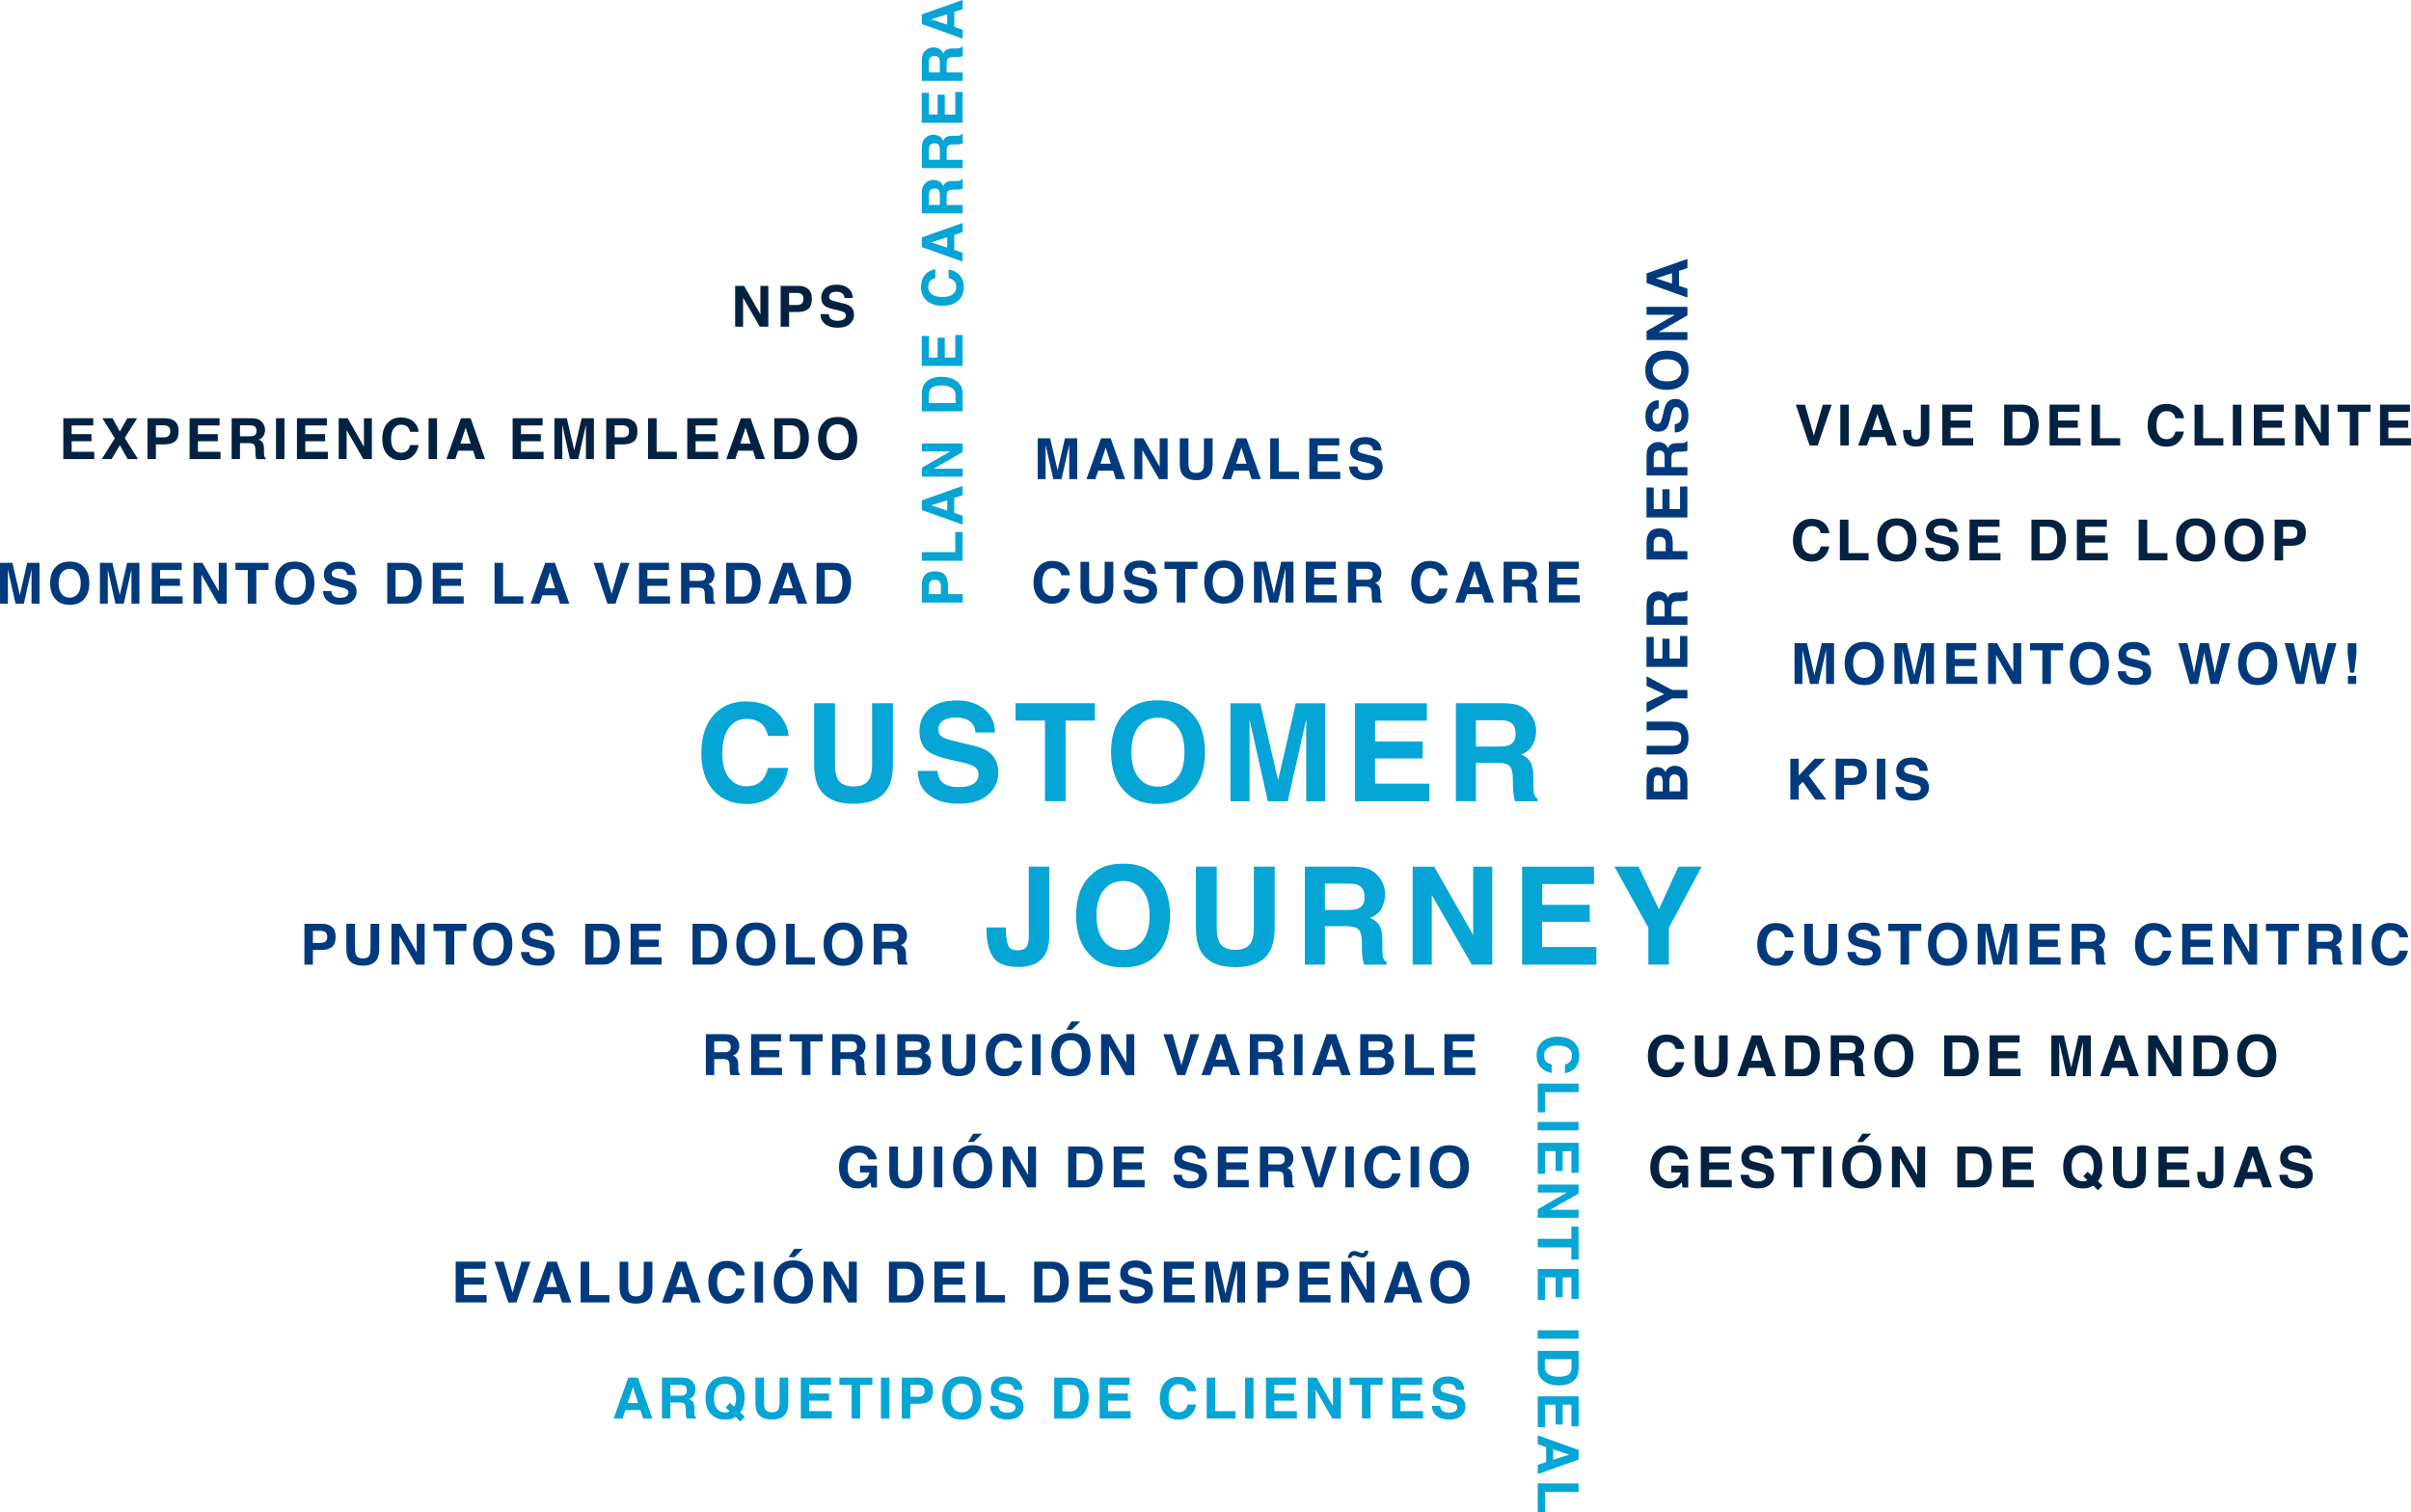 <?xml version="1.0" encoding="UTF-8"?> <svg xmlns="http://www.w3.org/2000/svg" version="1.1" id="Capa_1" x="0" y="0" viewBox="0 0 424.97 266.57" xml:space="preserve"><style>.st0{fill:#032242}.st1{fill:#05a5d6}.st2{fill:#003a7c}</style><path class="st0" d="M316.54 71.34h1.61l1.56 5.46 1.58-5.46h1.56l-2.46 7.2h-1.42l-2.43-7.2zM324.38 71.34h1.49v7.2h-1.49v-7.2zM332.24 77.05h-2.65l-.5 1.48h-1.57l2.57-7.2h1.7l2.55 7.2h-1.63l-.47-1.48zm-.42-1.24-.9-2.83-.93 2.83h1.83zM338.57 76.37v-5.03h1.5v5.01c0 .61-.11 1.1-.32 1.46-.36.61-1 .91-1.94.91-.93 0-1.56-.25-1.88-.73-.32-.49-.48-1.16-.48-2v-.19h1.42v.17c.01.56.07.95.18 1.17.11.23.34.34.7.34.36 0 .59-.12.7-.37.08-.14.12-.39.12-.74zM347.32 75.39h-3.5v1.85h3.98v1.29h-5.45v-7.2h5.28v1.27h-3.81v1.53h3.5v1.26zM356.36 78.53h-3.1v-7.2h3.1c.45.01.82.06 1.11.16.5.17.91.47 1.23.91.25.36.42.75.51 1.16.09.42.14.81.14 1.19 0 .96-.19 1.77-.58 2.43-.52.91-1.32 1.35-2.41 1.35zm1.12-5.36c-.23-.39-.69-.59-1.37-.59h-1.39v4.7h1.39c.71 0 1.21-.35 1.48-1.05.15-.38.23-.84.23-1.37 0-.73-.12-1.29-.34-1.69zM366.24 75.39h-3.5v1.85h3.98v1.29h-5.45v-7.2h5.28v1.27h-3.81v1.53h3.5v1.26zM368.65 71.34h1.5v5.9h3.56v1.29h-5.07v-7.19zM383.94 78c-.54.49-1.22.74-2.06.74-1.04 0-1.85-.33-2.44-1-.59-.67-.89-1.58-.89-2.74 0-1.26.34-2.23 1.01-2.91.59-.59 1.33-.89 2.24-.89 1.21 0 2.1.4 2.66 1.19.31.45.48.89.5 1.34h-1.5c-.1-.35-.22-.61-.38-.78-.27-.31-.68-.47-1.22-.47-.55 0-.98.22-1.29.66-.32.44-.47 1.07-.47 1.87s.17 1.41.5 1.81c.33.4.76.6 1.27.6.53 0 .93-.17 1.21-.52.15-.19.28-.46.38-.83h1.49c-.15.8-.48 1.43-1.01 1.93zM386.83 71.34h1.5v5.9h3.56v1.29h-5.07v-7.19zM393.57 71.34h1.49v7.2h-1.49v-7.2zM402.23 75.39h-3.5v1.85h3.98v1.29h-5.45v-7.2h5.28v1.27h-3.81v1.53h3.5v1.26zM410.46 78.53h-1.5l-2.94-5.11v5.11h-1.4v-7.2h1.58l2.87 5.02v-5.02h1.4v7.2zM417.84 71.34v1.27h-2.15v5.92h-1.51v-5.92h-2.16v-1.27h5.82zM424.48 75.39h-3.5v1.85h3.98v1.29h-5.45v-7.2h5.28v1.27h-3.81v1.53h3.5v1.26z"></path><path class="st1" d="M136.56 139.96c-1.29 1.18-2.94 1.77-4.95 1.77-2.48 0-4.44-.8-5.86-2.39-1.42-1.6-2.13-3.8-2.13-6.59 0-3.02.81-5.34 2.43-6.97 1.41-1.42 3.2-2.13 5.37-2.13 2.91 0 5.03.95 6.38 2.86.74 1.07 1.14 2.14 1.2 3.22h-3.61c-.23-.83-.54-1.45-.9-1.88-.66-.75-1.63-1.12-2.92-1.12-1.31 0-2.35.53-3.11 1.59s-1.14 2.56-1.14 4.49.4 3.39 1.2 4.35 1.82 1.45 3.05 1.45c1.27 0 2.23-.41 2.89-1.24.37-.45.67-1.11.91-2h3.57c-.31 1.88-1.1 3.41-2.38 4.59zM153.72 134.59v-10.62h3.67v10.62c0 1.84-.29 3.27-.86 4.29-1.06 1.88-3.09 2.81-6.08 2.81s-5.02-.94-6.09-2.81c-.57-1.02-.86-2.45-.86-4.29v-10.62h3.67v10.62c0 1.19.14 2.05.42 2.6.44.97 1.39 1.45 2.86 1.45 1.46 0 2.41-.48 2.85-1.45.28-.55.42-1.41.42-2.6zM168.9 138.75c.85 0 1.54-.09 2.07-.28 1.01-.36 1.51-1.03 1.51-2 0-.57-.25-1.01-.75-1.32-.5-.3-1.29-.57-2.36-.81l-1.83-.41c-1.8-.41-3.04-.85-3.73-1.32-1.16-.8-1.75-2.04-1.75-3.74 0-1.55.56-2.83 1.69-3.86s2.78-1.54 4.96-1.54c1.82 0 3.37.48 4.66 1.45s1.96 2.37 2.02 4.2h-3.47c-.06-1.04-.52-1.78-1.36-2.21-.56-.29-1.26-.43-2.1-.43-.93 0-1.67.19-2.23.56s-.83.9-.83 1.57c0 .62.27 1.08.82 1.38.35.2 1.1.44 2.25.71l2.98.71c1.3.31 2.29.73 2.95 1.25 1.03.81 1.55 1.99 1.55 3.53 0 1.58-.6 2.89-1.81 3.93s-2.91 1.56-5.12 1.56c-2.25 0-4.02-.51-5.31-1.54s-1.93-2.44-1.93-4.24h3.45c.11.79.32 1.38.64 1.77.61.72 1.61 1.08 3.03 1.08zM192.99 123.97v3.06h-5.17v14.21h-3.63v-14.21H179v-3.06h13.99zM204.12 141.73c-2.47 0-4.36-.67-5.66-2.02-1.75-1.65-2.62-4.02-2.62-7.12 0-3.16.88-5.54 2.62-7.12 1.3-1.34 3.19-2.02 5.66-2.02s4.36.67 5.66 2.02c1.74 1.59 2.61 3.96 2.61 7.12 0 3.1-.87 5.48-2.61 7.12-1.3 1.34-3.19 2.02-5.66 2.02zm3.41-4.64c.84-1.05 1.25-2.55 1.25-4.5 0-1.94-.42-3.44-1.26-4.49s-1.97-1.59-3.4-1.59-2.57.53-3.42 1.58-1.28 2.55-1.28 4.5.43 3.45 1.28 4.5 1.99 1.58 3.42 1.58 2.57-.53 3.41-1.58zM220.25 141.25h-3.36v-17.27h5.25l3.14 13.58 3.12-13.58h5.19v17.27h-3.36v-11.68c0-.34 0-.81.01-1.41s.01-1.07.01-1.4l-3.27 14.5h-3.5l-3.25-14.5c0 .33 0 .79.01 1.4s.01 1.08.01 1.41v11.68zM250.76 133.7h-8.39v4.44h9.56v3.11h-13.09v-17.27h12.67v3.06h-9.14v3.67h8.39v2.99zM263.88 134.47h-3.73v6.77h-3.53v-17.27h8.47c1.21.02 2.14.17 2.79.45s1.21.68 1.66 1.21c.38.44.67.92.89 1.45s.33 1.14.33 1.82c0 .82-.21 1.63-.62 2.42s-1.1 1.35-2.05 1.68c.8.32 1.36.78 1.69 1.37s.5 1.49.5 2.7v1.16c0 .79.03 1.32.09 1.61.09.45.31.77.66.98v.43h-3.97c-.11-.38-.19-.69-.23-.93-.09-.48-.14-.98-.15-1.49l-.02-1.61c-.02-1.1-.22-1.84-.6-2.2s-1.11-.55-2.18-.55zm2.19-3.14c.72-.33 1.08-.98 1.08-1.95 0-1.05-.35-1.75-1.04-2.11-.39-.2-.98-.3-1.76-.3h-4.2v4.64h4.09c.82 0 1.43-.09 1.83-.28zM181.34 164.85v-12.08h3.61v12.02c0 1.47-.25 2.63-.76 3.49-.86 1.45-2.41 2.18-4.65 2.18s-3.75-.59-4.51-1.76-1.15-2.78-1.15-4.81v-.4h3.41v.4c.03 1.34.18 2.28.44 2.82s.82.81 1.68.81c.85 0 1.41-.3 1.69-.89.16-.35.24-.94.24-1.78zM197.96 170.53c-2.47 0-4.36-.67-5.66-2.02-1.75-1.65-2.62-4.02-2.62-7.12 0-3.16.88-5.54 2.62-7.12 1.3-1.34 3.19-2.02 5.66-2.02s4.36.67 5.66 2.02c1.74 1.59 2.61 3.96 2.61 7.12 0 3.1-.87 5.48-2.61 7.12-1.3 1.34-3.19 2.02-5.66 2.02zm3.42-4.64c.84-1.05 1.25-2.55 1.25-4.5 0-1.94-.42-3.44-1.26-4.49s-1.97-1.59-3.4-1.59-2.57.53-3.42 1.58-1.28 2.55-1.28 4.5.43 3.45 1.28 4.5 1.99 1.58 3.42 1.58 2.56-.53 3.41-1.58zM221.01 163.39v-10.62h3.67v10.62c0 1.84-.29 3.27-.86 4.29-1.06 1.88-3.09 2.81-6.08 2.81s-5.02-.94-6.09-2.81c-.57-1.02-.86-2.45-.86-4.29v-10.62h3.67v10.62c0 1.19.14 2.05.42 2.6.44.97 1.39 1.45 2.86 1.45 1.46 0 2.41-.48 2.85-1.45.28-.55.42-1.41.42-2.6zM237.26 163.27h-3.73v6.77H230v-17.27h8.47c1.21.02 2.14.17 2.79.45s1.21.68 1.66 1.21c.38.44.67.92.89 1.45s.33 1.14.33 1.82c0 .82-.21 1.63-.62 2.42s-1.1 1.35-2.05 1.68c.8.32 1.36.78 1.69 1.37s.5 1.49.5 2.7v1.16c0 .79.03 1.32.09 1.61.09.45.31.77.66.98v.43h-3.97c-.11-.38-.19-.69-.23-.93-.09-.48-.14-.98-.15-1.49l-.02-1.61c-.02-1.1-.22-1.84-.6-2.2s-1.12-.55-2.18-.55zm2.19-3.14c.72-.33 1.08-.98 1.08-1.95 0-1.05-.35-1.75-1.04-2.11-.39-.2-.98-.3-1.76-.3h-4.2v4.64h4.09c.82 0 1.43-.09 1.83-.28zM263.03 170.05h-3.61l-7.05-12.27v12.27H249v-17.27h3.79l6.88 12.06v-12.06h3.36v17.27zM280.21 162.5h-8.39v4.44h9.56v3.11h-13.09v-17.27h12.67v3.06h-9.14v3.67h8.39v2.99zM299.94 152.77l-5.78 10.78v6.49h-3.61v-6.49l-5.98-10.78h4.25l3.59 7.52 3.43-7.52h4.1z"></path><path class="st2" d="M317.71 120.57h-1.4v-7.2h2.19l1.31 5.66 1.3-5.66h2.16v7.2h-1.4v-6.04l-1.36 6.04h-1.46l-1.35-6.04v6.04zM328.6 120.77c-1.03 0-1.82-.28-2.36-.84-.73-.69-1.09-1.68-1.09-2.97 0-1.32.36-2.31 1.09-2.97.54-.56 1.33-.84 2.36-.84 1.03 0 1.81.28 2.36.84.73.66 1.09 1.65 1.09 2.97 0 1.29-.36 2.28-1.09 2.97-.54.56-1.33.84-2.36.84zm1.42-1.94c.35-.44.52-1.06.52-1.88 0-.81-.17-1.43-.53-1.87-.35-.44-.82-.66-1.42-.66s-1.07.22-1.43.66c-.36.44-.53 1.06-.53 1.88s.18 1.44.53 1.88c.35.44.83.66 1.43.66s1.08-.23 1.43-.67zM335.32 120.57h-1.4v-7.2h2.19l1.31 5.66 1.3-5.66h2.16v7.2h-1.4v-6.04l-1.36 6.04h-1.46l-1.35-6.04v6.04zM348.04 117.42h-3.5v1.85h3.98v1.29h-5.45v-7.2h5.28v1.27h-3.81v1.53h3.5v1.26zM356.27 120.57h-1.5l-2.94-5.11v5.11h-1.4v-7.2H352l2.87 5.02v-5.02h1.4v7.2zM363.65 113.37v1.27h-2.15v5.92h-1.51v-5.92h-2.16v-1.27h5.82zM368.28 120.77c-1.03 0-1.82-.28-2.36-.84-.73-.69-1.09-1.68-1.09-2.97 0-1.32.36-2.31 1.09-2.97.54-.56 1.33-.84 2.36-.84 1.03 0 1.81.28 2.36.84.73.66 1.09 1.65 1.09 2.97 0 1.29-.36 2.28-1.09 2.97-.54.56-1.33.84-2.36.84zm1.43-1.94c.35-.44.52-1.06.52-1.88 0-.81-.17-1.43-.53-1.87-.35-.44-.82-.66-1.42-.66s-1.07.22-1.43.66c-.36.44-.53 1.06-.53 1.88s.18 1.44.53 1.88c.35.44.83.66 1.43.66s1.07-.23 1.43-.67zM376.24 119.53c.35 0 .64-.04.86-.12.42-.15.63-.43.63-.83 0-.24-.1-.42-.31-.55-.21-.13-.54-.24-.98-.34l-.76-.17c-.75-.17-1.27-.35-1.55-.55-.49-.33-.73-.85-.73-1.56 0-.64.23-1.18.7-1.61.47-.43 1.16-.64 2.07-.64.76 0 1.41.2 1.94.6.54.4.82.99.84 1.75h-1.45c-.03-.43-.21-.74-.57-.92-.23-.12-.53-.18-.87-.18-.39 0-.7.08-.93.23-.23.16-.35.38-.35.65 0 .26.11.45.34.58.15.08.46.18.94.3l1.24.3c.54.13.95.3 1.23.52.43.34.64.83.64 1.47 0 .66-.25 1.2-.75 1.64s-1.21.65-2.13.65c-.94 0-1.67-.21-2.21-.64-.54-.43-.81-1.02-.81-1.77h1.44c.04.33.13.58.27.74.25.3.67.45 1.26.45zM391.58 113.37h1.53l-2.03 7.2h-1.44l-.87-4.21-.25-1.39-.25 1.39-.87 4.21H386l-2.04-7.2h1.6l.95 4.12.21 1.15.21-1.12.81-4.15h1.59l.85 4.12.22 1.15.22-1.1.96-4.17zM397.95 120.77c-1.03 0-1.82-.28-2.36-.84-.73-.69-1.09-1.68-1.09-2.97 0-1.32.36-2.31 1.09-2.97.54-.56 1.33-.84 2.36-.84 1.03 0 1.81.28 2.36.84.73.66 1.09 1.65 1.09 2.97 0 1.29-.36 2.28-1.09 2.97-.55.56-1.33.84-2.36.84zm1.42-1.94c.35-.44.52-1.06.52-1.88 0-.81-.17-1.43-.53-1.87-.35-.44-.82-.66-1.42-.66s-1.07.22-1.43.66c-.36.44-.53 1.06-.53 1.88s.18 1.44.53 1.88c.35.44.83.66 1.43.66s1.08-.23 1.43-.67zM410.3 113.37h1.53l-2.03 7.2h-1.44l-.87-4.21-.25-1.39-.25 1.39-.87 4.21h-1.4l-2.04-7.2h1.6l.95 4.12.21 1.15.21-1.12.81-4.15h1.59l.85 4.12.22 1.15.22-1.1.96-4.17zM415.35 115.22l-.4 3.36h-.73l-.41-3.36v-1.83h1.53v1.83zm-.04 3.94v1.41h-1.46v-1.41h1.46zM315.13 169.51c-.54.49-1.22.74-2.06.74-1.04 0-1.85-.33-2.44-1-.59-.67-.89-1.58-.89-2.74 0-1.26.34-2.22 1.01-2.91.59-.59 1.33-.89 2.24-.89 1.21 0 2.1.4 2.66 1.19.31.45.48.89.5 1.34h-1.5c-.1-.34-.22-.61-.38-.78-.27-.31-.68-.47-1.22-.47-.55 0-.98.22-1.29.66-.32.44-.47 1.07-.47 1.87 0 .81.17 1.41.5 1.81.33.4.76.6 1.27.6.53 0 .93-.17 1.21-.52.15-.19.28-.46.38-.83h1.49c-.14.8-.47 1.44-1.01 1.93zM322.28 167.27v-4.42h1.53v4.42c0 .77-.12 1.36-.36 1.79-.44.78-1.29 1.17-2.53 1.17-1.25 0-2.09-.39-2.54-1.17-.24-.43-.36-1.02-.36-1.79v-4.42h1.53v4.42c0 .5.06.86.18 1.08.18.4.58.61 1.19.61s1-.2 1.19-.61c.11-.22.17-.58.17-1.08zM328.61 169.01c.36 0 .64-.04.86-.12.42-.15.63-.43.63-.83 0-.24-.1-.42-.31-.55-.21-.13-.54-.24-.98-.34l-.76-.17c-.75-.17-1.27-.35-1.55-.55-.48-.33-.73-.85-.73-1.56 0-.64.23-1.18.7-1.61.47-.43 1.16-.64 2.07-.64.76 0 1.41.2 1.94.6.54.4.82.99.84 1.75h-1.45c-.03-.43-.21-.74-.57-.92-.23-.12-.53-.18-.87-.18-.39 0-.7.08-.93.23-.23.16-.35.38-.35.65 0 .26.11.45.34.58.15.08.46.18.94.3l1.24.3c.54.13.95.3 1.23.52.43.34.64.83.64 1.47 0 .66-.25 1.2-.75 1.64s-1.21.65-2.13.65c-.94 0-1.67-.21-2.21-.64-.54-.43-.81-1.02-.81-1.77h1.44c.05.33.14.58.27.74.25.3.67.45 1.26.45zM338.65 162.85v1.27h-2.15v5.92h-1.51v-5.92h-2.16v-1.27h5.82zM343.28 170.25c-1.03 0-1.81-.28-2.36-.84-.73-.69-1.09-1.68-1.09-2.97 0-1.32.37-2.31 1.09-2.97.54-.56 1.33-.84 2.36-.84 1.03 0 1.82.28 2.36.84.73.66 1.09 1.65 1.09 2.97 0 1.29-.36 2.28-1.09 2.97-.54.56-1.33.84-2.36.84zm1.42-1.94c.35-.44.52-1.06.52-1.88 0-.81-.17-1.43-.52-1.87-.35-.44-.82-.66-1.42-.66s-1.07.22-1.43.66c-.35.44-.53 1.06-.53 1.88s.18 1.44.53 1.88c.36.44.83.66 1.43.66s1.07-.23 1.42-.67zM350 170.05h-1.4v-7.2h2.19l1.31 5.66 1.3-5.66h2.16v7.2h-1.4v-6.04l-1.36 6.04h-1.46l-1.35-6.04v6.04zM362.72 166.9h-3.5v1.85h3.98v1.29h-5.45v-7.2h5.28v1.27h-3.81v1.53h3.5v1.26zM368.18 167.22h-1.55v2.82h-1.47v-7.2h3.53c.5.01.89.07 1.17.19.27.11.5.28.69.5.16.18.28.38.37.61.09.22.14.47.14.76 0 .34-.09.68-.26 1.01-.17.33-.46.56-.85.7.33.13.57.32.71.57.14.25.21.62.21 1.12v.48c0 .33.01.55.04.67.04.19.13.32.27.41v.18h-1.66c-.04-.16-.08-.29-.1-.39-.04-.2-.06-.41-.06-.62l-.01-.67c-.01-.46-.09-.76-.25-.92-.17-.14-.47-.22-.92-.22zm.92-1.3c.3-.14.45-.41.45-.81 0-.44-.14-.73-.43-.88-.16-.08-.41-.13-.73-.13h-1.75v1.93h1.7c.33 0 .59-.04.76-.11zM381.71 169.51c-.54.49-1.22.74-2.06.74-1.04 0-1.85-.33-2.44-1-.59-.67-.89-1.58-.89-2.74 0-1.26.34-2.22 1.01-2.91.59-.59 1.33-.89 2.24-.89 1.21 0 2.1.4 2.66 1.19.31.45.48.89.5 1.34h-1.5c-.1-.34-.22-.61-.38-.78-.27-.31-.68-.47-1.22-.47-.55 0-.98.22-1.29.66-.32.44-.47 1.07-.47 1.87 0 .81.17 1.41.5 1.81.33.4.76.6 1.27.6.53 0 .93-.17 1.21-.52.15-.19.28-.46.38-.83h1.49c-.15.8-.48 1.44-1.01 1.93zM389.61 166.9h-3.5v1.85h3.98v1.29h-5.45v-7.2h5.28v1.27h-3.81v1.53h3.5v1.26zM397.84 170.05h-1.5l-2.94-5.11v5.11H392v-7.2h1.58l2.87 5.02v-5.02h1.4v7.2zM405.22 162.85v1.27h-2.15v5.92h-1.51v-5.92h-2.16v-1.27h5.82zM409.91 167.22h-1.55v2.82h-1.47v-7.2h3.53c.5.01.89.07 1.17.19.27.11.5.28.69.5.16.18.28.38.37.61.09.22.14.47.14.76 0 .34-.09.68-.26 1.01-.17.33-.46.56-.85.7.33.13.57.32.71.57.14.25.21.62.21 1.12v.48c0 .33.01.55.04.67.04.19.13.32.27.41v.18h-1.66c-.04-.16-.08-.29-.1-.39-.04-.2-.06-.41-.06-.62l-.01-.67c-.01-.46-.09-.76-.25-.92-.18-.14-.48-.22-.92-.22zm.91-1.3c.3-.14.45-.41.45-.81 0-.44-.14-.73-.43-.88-.16-.08-.41-.13-.73-.13h-1.75v1.93h1.7c.34 0 .59-.04.76-.11zM414.7 162.85h1.49v7.2h-1.49v-7.2zM423.43 169.51c-.54.49-1.22.74-2.06.74-1.04 0-1.85-.33-2.44-1-.59-.67-.89-1.58-.89-2.74 0-1.26.34-2.22 1.01-2.91.59-.59 1.33-.89 2.24-.89 1.21 0 2.1.4 2.66 1.19.31.45.48.89.5 1.34h-1.5c-.1-.34-.22-.61-.38-.78-.27-.31-.68-.47-1.22-.47-.55 0-.98.22-1.29.66-.32.44-.47 1.07-.47 1.87 0 .81.17 1.41.5 1.81.33.4.76.6 1.27.6.53 0 .93-.17 1.21-.52.15-.19.28-.46.38-.83h1.49c-.15.8-.48 1.44-1.01 1.93zM127.44 186.69h-1.55v2.82h-1.47v-7.2h3.53c.5.01.89.07 1.16.19.27.11.5.28.69.5.16.18.28.38.37.61.09.22.14.47.14.76 0 .34-.09.68-.26 1.01-.17.33-.46.56-.85.7.33.13.57.32.71.57.14.25.21.62.21 1.13v.48c0 .33.01.55.04.67.04.19.13.32.27.41v.18h-1.66c-.05-.16-.08-.29-.1-.39-.04-.2-.06-.41-.06-.62l-.01-.67c-.01-.46-.09-.77-.25-.92-.17-.15-.47-.23-.91-.23zm.91-1.31c.3-.14.45-.41.45-.81 0-.44-.15-.73-.43-.88-.16-.08-.41-.13-.73-.13h-1.75v1.93h1.7c.34.01.59-.03.76-.11zM137.36 186.37h-3.5v1.85h3.98v1.29h-5.45v-7.2h5.28v1.27h-3.81v1.53h3.5v1.26zM145 182.32v1.27h-2.15v5.92h-1.51v-5.92h-2.16v-1.27H145zM149.69 186.69h-1.55v2.82h-1.47v-7.2h3.53c.5.01.89.07 1.16.19.27.11.5.28.69.5.16.18.28.38.37.61.09.22.14.47.14.76 0 .34-.09.68-.26 1.01-.17.33-.46.56-.85.7.33.13.57.32.71.57.14.25.21.62.21 1.13v.48c0 .33.01.55.04.67.04.19.13.32.27.41v.18h-1.66c-.05-.16-.08-.29-.1-.39-.04-.2-.06-.41-.06-.62l-.01-.67c-.01-.46-.09-.77-.25-.92-.17-.15-.47-.23-.91-.23zm.91-1.31c.3-.14.45-.41.45-.81 0-.44-.15-.73-.43-.88-.16-.08-.41-.13-.73-.13h-1.75v1.93h1.7c.34.01.59-.03.76-.11zM154.49 182.32h1.49v7.2h-1.49v-7.2zM161.42 189.52h-3.26v-7.2h3.5c.88.01 1.51.27 1.88.77.22.31.33.67.33 1.1 0 .44-.11.79-.33 1.06-.12.15-.31.29-.55.41.37.13.65.34.83.63.19.29.28.64.28 1.05 0 .43-.11.81-.32 1.15-.14.22-.31.41-.51.57-.23.18-.5.3-.82.36-.32.06-.66.1-1.03.1zm.71-4.55c.2-.12.29-.33.29-.63 0-.34-.13-.56-.39-.66-.22-.08-.51-.11-.86-.11h-1.58v1.59h1.77c.32 0 .57-.07.77-.19zm-.75 1.38h-1.79v1.92h1.77c.32 0 .56-.04.74-.13.32-.16.48-.46.48-.9 0-.38-.16-.63-.46-.77-.18-.08-.42-.12-.74-.12zM170.36 186.74v-4.42h1.53v4.42c0 .76-.12 1.36-.36 1.79-.44.78-1.29 1.17-2.53 1.17-1.25 0-2.09-.39-2.54-1.17-.24-.43-.36-1.02-.36-1.79v-4.42h1.53v4.42c0 .49.06.86.18 1.08.18.4.58.61 1.19.61s1-.2 1.19-.61c.11-.22.17-.58.17-1.08zM179.15 188.98c-.54.49-1.22.74-2.06.74-1.04 0-1.85-.33-2.44-1-.59-.67-.89-1.58-.89-2.74 0-1.26.34-2.23 1.01-2.91.59-.59 1.33-.89 2.24-.89 1.21 0 2.1.4 2.66 1.19.31.45.47.89.5 1.34h-1.5c-.1-.35-.22-.61-.38-.78-.27-.31-.68-.47-1.22-.47-.55 0-.98.22-1.29.66-.32.44-.47 1.07-.47 1.87 0 .81.17 1.41.5 1.81.33.4.76.6 1.27.6.53 0 .93-.17 1.21-.52.15-.19.28-.46.38-.83h1.49c-.14.8-.47 1.44-1.01 1.93zM181.93 182.32h1.49v7.2h-1.49v-7.2zM188.76 189.72c-1.03 0-1.82-.28-2.36-.84-.73-.69-1.09-1.68-1.09-2.97 0-1.32.36-2.31 1.09-2.97.54-.56 1.33-.84 2.36-.84 1.03 0 1.81.28 2.36.84.73.66 1.09 1.65 1.09 2.97 0 1.29-.36 2.28-1.09 2.97-.55.56-1.33.84-2.36.84zm1.42-1.94c.35-.44.52-1.06.52-1.88 0-.81-.17-1.43-.53-1.87-.35-.44-.82-.66-1.42-.66s-1.07.22-1.43.66c-.36.44-.53 1.06-.53 1.88s.18 1.44.53 1.88c.35.44.83.66 1.43.66s1.08-.23 1.43-.67zm-2.25-6.26.94-1.46h1.55l-1.48 1.46h-1.01zM199.92 189.52h-1.5l-2.94-5.11v5.11h-1.4v-7.2h1.58l2.87 5.02v-5.02h1.4v7.2zM205.07 182.32h1.61l1.56 5.46 1.58-5.46h1.56l-2.46 7.2h-1.42l-2.43-7.2zM216.5 188.04h-2.65l-.5 1.48h-1.57l2.57-7.2h1.7l2.55 7.2h-1.63l-.47-1.48zm-.42-1.24-.9-2.83-.93 2.83h1.83zM223.32 186.69h-1.55v2.82h-1.47v-7.2h3.53c.5.01.89.07 1.16.19.27.11.5.28.69.5.16.18.28.38.37.61.09.22.14.47.14.76 0 .34-.09.68-.26 1.01-.17.33-.46.56-.85.7.33.13.57.32.71.57.14.25.21.62.21 1.13v.48c0 .33.01.55.04.67.04.19.13.32.27.41v.18h-1.66c-.05-.16-.08-.29-.1-.39-.04-.2-.06-.41-.06-.62l-.01-.67c-.01-.46-.09-.77-.25-.92-.17-.15-.47-.23-.91-.23zm.91-1.31c.3-.14.45-.41.45-.81 0-.44-.15-.73-.43-.88-.16-.08-.41-.13-.73-.13h-1.75v1.93h1.7c.33.01.59-.03.76-.11zM228.11 182.32h1.49v7.2h-1.49v-7.2zM235.97 188.04h-2.65l-.5 1.48h-1.57l2.57-7.2h1.7l2.55 7.2h-1.63l-.47-1.48zm-.42-1.24-.9-2.83-.93 2.83h1.83zM243.02 189.52h-3.26v-7.2h3.5c.88.01 1.51.27 1.88.77.22.31.33.67.33 1.1 0 .44-.11.79-.33 1.06-.12.15-.31.29-.55.41.37.13.65.34.83.63.19.29.28.64.28 1.05 0 .43-.11.81-.32 1.15-.14.22-.31.41-.51.57-.23.18-.5.3-.82.36-.32.06-.67.1-1.03.1zm.71-4.55c.2-.12.29-.33.29-.63 0-.34-.13-.56-.39-.66-.22-.08-.51-.11-.86-.11h-1.58v1.59h1.77c.31 0 .57-.07.77-.19zm-.75 1.38h-1.79v1.92h1.77c.32 0 .56-.04.74-.13.32-.16.48-.46.48-.9 0-.38-.15-.63-.46-.77-.18-.08-.43-.12-.74-.12zM247.7 182.32h1.5v5.9h3.56v1.29h-5.07v-7.19zM259.57 186.37h-3.5v1.85h3.98v1.29h-5.45v-7.2h5.28v1.27h-3.81v1.53h3.5v1.26zM297.43 137.68v3.26h-7.2v-3.5c.01-.88.27-1.51.77-1.88.31-.22.67-.33 1.1-.33.44 0 .79.11 1.06.33.15.12.29.31.41.55.13-.37.35-.65.63-.83.29-.19.64-.28 1.05-.28.43 0 .81.11 1.15.32.22.14.41.31.57.51.18.23.3.5.36.82.07.32.1.66.1 1.03zm-4.54-.71c-.12-.2-.33-.29-.63-.29-.33 0-.56.13-.66.39-.07.22-.11.51-.11.86v1.58h1.59v-1.77c-.01-.32-.07-.58-.19-.77zm1.37.74v1.79h1.92v-1.77c0-.32-.04-.56-.13-.74-.16-.32-.46-.48-.9-.48-.37 0-.63.15-.77.46-.08.19-.12.43-.12.74zM294.66 128.74h-4.42v-1.53h4.42c.77 0 1.36.12 1.79.36.78.44 1.17 1.29 1.17 2.53s-.39 2.09-1.17 2.54c-.43.24-1.02.36-1.79.36h-4.42v-1.53h4.42c.5 0 .86-.06 1.08-.18.4-.18.61-.58.61-1.19s-.2-1-.61-1.19c-.23-.12-.59-.17-1.08-.17zM290.23 119.21l4.49 2.41h2.71v1.5h-2.71l-4.49 2.49v-1.77l3.13-1.49-3.13-1.43v-1.71zM294.28 112.59v3.5h1.85v-3.98h1.29v5.45h-7.2v-5.28h1.27v3.81h1.53v-3.5h1.26zM294.61 107.12v1.55h2.82v1.47h-7.2v-3.53c.01-.5.07-.89.19-1.16.11-.27.28-.5.5-.69.18-.16.38-.28.61-.37.22-.09.47-.14.76-.14.34 0 .68.09 1.01.26.33.17.56.46.7.85.13-.33.32-.57.57-.71.25-.14.62-.21 1.12-.21h.48c.33 0 .55-.01.67-.04.19-.04.32-.13.41-.27h.18v1.66c-.16.04-.29.08-.39.1-.2.04-.41.06-.62.06l-.67.01c-.46.01-.76.09-.92.25-.15.17-.22.47-.22.91zm-1.31-.91c-.14-.3-.41-.45-.81-.45-.44 0-.73.15-.88.43-.08.16-.13.41-.13.73v1.75h1.93v-1.7c.01-.34-.03-.59-.11-.76zM294.84 95.62v1.53h2.59v1.49h-7.2v-3.13c0-.72.19-1.3.56-1.73s.95-.64 1.72-.64c.85 0 1.45.21 1.8.64s.53 1.05.53 1.84zm-1.5-.7c-.17-.2-.45-.29-.82-.29-.37 0-.64.1-.8.3-.16.2-.24.47-.24.83v1.4h2.12v-1.4c0-.36-.09-.64-.26-.84zM294.28 86.25v3.5h1.85v-3.98h1.29v5.45h-7.2v-5.28h1.27v3.81h1.53v-3.5h1.26zM294.61 80.79v1.55h2.82v1.47h-7.2v-3.53c.01-.5.07-.89.19-1.16.11-.27.28-.5.5-.69.18-.16.38-.28.61-.37.22-.09.47-.14.76-.14.34 0 .68.09 1.01.26.33.17.56.46.7.85.13-.33.32-.57.57-.71.25-.14.62-.21 1.12-.21h.48c.33 0 .55-.01.67-.04.19-.04.32-.13.41-.27h.18v1.66c-.16.05-.29.08-.39.1-.2.04-.41.06-.62.06l-.67.01c-.46.01-.76.09-.92.25-.15.16-.22.46-.22.91zm-1.31-.92c-.14-.3-.41-.45-.81-.45-.44 0-.73.15-.88.43-.08.16-.13.41-.13.73v1.75h1.93v-1.7c.01-.33-.03-.59-.11-.76zM296.39 73.26c0-.35-.04-.64-.12-.86-.15-.42-.43-.63-.83-.63-.24 0-.42.1-.55.31-.13.21-.24.54-.34.98l-.17.76c-.17.75-.35 1.27-.55 1.55-.33.48-.85.73-1.56.73-.64 0-1.18-.23-1.61-.7-.43-.47-.64-1.16-.64-2.07 0-.76.2-1.41.6-1.94.4-.54.99-.82 1.75-.84V72c-.43.03-.74.21-.92.57-.12.23-.18.53-.18.87 0 .39.08.7.23.93s.38.35.65.35c.26 0 .45-.11.58-.34.08-.15.18-.46.3-.94l.3-1.24c.13-.54.3-.95.52-1.23.34-.43.83-.64 1.47-.64.66 0 1.2.25 1.64.75s.65 1.21.65 2.13c0 .94-.21 1.67-.64 2.21-.43.54-1.02.81-1.77.81v-1.44c.33-.05.58-.14.74-.27.3-.25.45-.67.45-1.26zM297.63 65.27c0 1.03-.28 1.81-.84 2.36-.69.73-1.68 1.09-2.97 1.09-1.32 0-2.31-.36-2.97-1.09-.56-.54-.84-1.33-.84-2.36s.28-1.81.84-2.36c.66-.73 1.65-1.09 2.97-1.09 1.29 0 2.28.36 2.97 1.09.56.54.84 1.33.84 2.36zm-1.93-1.42c-.44-.35-1.06-.52-1.88-.52-.81 0-1.43.17-1.87.52-.44.35-.66.82-.66 1.42s.22 1.07.66 1.43 1.06.53 1.88.53 1.44-.18 1.88-.53.66-.83.66-1.43-.24-1.07-.67-1.42zM297.43 54.1v1.5l-5.11 2.94h5.11v1.4h-7.2v-1.58l5.02-2.87h-5.02v-1.4h7.2zM295.95 47.74v2.65l1.48.5v1.57l-7.2-2.57v-1.7l7.2-2.55v1.63l-1.48.47zm-1.24.42-2.83.9 2.83.93v-1.83zM187.56 105.68c-.54.49-1.22.74-2.06.74-1.04 0-1.85-.33-2.44-1-.59-.67-.89-1.58-.89-2.74 0-1.26.34-2.23 1.01-2.91.59-.59 1.33-.89 2.24-.89 1.21 0 2.1.4 2.66 1.19.31.45.48.89.5 1.34h-1.5c-.1-.35-.22-.61-.38-.78-.27-.31-.68-.47-1.22-.47-.55 0-.98.22-1.29.66-.32.44-.47 1.07-.47 1.87 0 .81.17 1.41.5 1.81.33.4.76.6 1.27.6.53 0 .93-.17 1.21-.52.15-.19.28-.46.38-.83h1.49c-.15.8-.48 1.44-1.01 1.93zM194.71 103.45v-4.42h1.53v4.42c0 .77-.12 1.36-.36 1.79-.44.78-1.29 1.17-2.53 1.17-1.25 0-2.09-.39-2.54-1.17-.24-.43-.36-1.02-.36-1.79v-4.42h1.53v4.42c0 .5.06.86.18 1.08.18.4.58.61 1.19.61s1-.2 1.19-.61c.11-.23.17-.59.17-1.08zM201.04 105.18c.36 0 .64-.04.86-.12.42-.15.63-.43.63-.83 0-.24-.1-.42-.31-.55-.21-.13-.54-.24-.98-.34l-.76-.17c-.75-.17-1.27-.35-1.55-.55-.48-.33-.73-.85-.73-1.56 0-.64.23-1.18.7-1.61s1.16-.64 2.07-.64c.76 0 1.41.2 1.94.6.54.4.82.99.84 1.75h-1.45c-.03-.43-.21-.74-.57-.92-.23-.12-.53-.18-.87-.18-.39 0-.7.08-.93.23-.23.16-.35.37-.35.65 0 .26.11.45.34.58.15.08.46.18.94.3l1.24.3c.54.13.95.3 1.23.52.43.34.64.83.64 1.47 0 .66-.25 1.2-.75 1.64s-1.21.65-2.13.65c-.94 0-1.67-.21-2.21-.64-.54-.43-.81-1.02-.81-1.77h1.44c.05.33.14.58.27.74.24.3.66.45 1.26.45zM211.07 99.02v1.27h-2.15v5.92h-1.51v-5.92h-2.16v-1.27h5.82zM215.71 106.42c-1.03 0-1.81-.28-2.36-.84-.73-.69-1.09-1.68-1.09-2.97 0-1.32.37-2.31 1.09-2.97.54-.56 1.33-.84 2.36-.84 1.03 0 1.82.28 2.36.84.73.66 1.09 1.65 1.09 2.97 0 1.29-.36 2.28-1.09 2.97-.55.56-1.33.84-2.36.84zm1.42-1.93c.35-.44.52-1.06.52-1.88 0-.81-.17-1.43-.52-1.87-.35-.44-.82-.66-1.42-.66s-1.07.22-1.43.66c-.35.44-.53 1.06-.53 1.88s.18 1.44.53 1.88c.36.44.83.66 1.43.66s1.07-.24 1.42-.67zM222.43 106.22h-1.4v-7.2h2.19l1.31 5.66 1.3-5.66h2.16v7.2h-1.4v-6.04l-1.36 6.04h-1.46l-1.35-6.04v6.04zM235.14 103.07h-3.5v1.85h3.98v1.29h-5.45v-7.2h5.28v1.27h-3.81v1.53h3.5v1.26zM240.61 103.4h-1.55v2.82h-1.47v-7.2h3.53c.5.01.89.07 1.17.19.27.11.5.28.69.5.16.18.28.38.37.61.09.22.14.47.14.76 0 .34-.09.68-.26 1.01-.17.33-.46.56-.85.7.33.13.57.32.71.57.14.25.21.62.21 1.12v.48c0 .33.01.55.04.67.04.19.13.32.27.41v.18h-1.66c-.04-.16-.08-.29-.1-.39-.04-.2-.06-.41-.06-.62l-.01-.67c-.01-.46-.09-.76-.25-.92-.17-.15-.48-.22-.92-.22zm.91-1.31c.3-.14.45-.41.45-.81 0-.44-.14-.73-.43-.88-.16-.08-.41-.13-.73-.13h-1.75v1.93h1.7c.34.01.59-.03.76-.11zM254.13 105.68c-.54.49-1.22.74-2.06.74-1.04 0-1.85-.33-2.44-1-.59-.67-.89-1.58-.89-2.74 0-1.26.34-2.23 1.01-2.91.59-.59 1.33-.89 2.24-.89 1.21 0 2.1.4 2.66 1.19.31.45.48.89.5 1.34h-1.5c-.1-.35-.22-.61-.38-.78-.27-.31-.68-.47-1.22-.47-.55 0-.98.22-1.29.66-.32.44-.47 1.07-.47 1.87 0 .81.17 1.41.5 1.81.33.4.76.6 1.27.6.53 0 .93-.17 1.21-.52.15-.19.28-.46.38-.83h1.49c-.14.8-.47 1.44-1.01 1.93zM261.24 104.74h-2.65l-.5 1.48h-1.57l2.57-7.2h1.7l2.55 7.2h-1.63l-.47-1.48zm-.42-1.24-.9-2.83-.93 2.83h1.83zM268.05 103.4h-1.55v2.82h-1.47v-7.2h3.53c.5.01.89.07 1.17.19.27.11.5.28.69.5.16.18.28.38.37.61.09.22.14.47.14.76 0 .34-.09.68-.26 1.01-.17.33-.46.56-.85.7.33.13.57.32.71.57.14.25.21.62.21 1.12v.48c0 .33.01.55.04.67.04.19.13.32.27.41v.18h-1.66c-.04-.16-.08-.29-.1-.39-.04-.2-.06-.41-.06-.62l-.01-.67c-.01-.46-.09-.76-.25-.92-.17-.15-.47-.22-.92-.22zm.92-1.31c.3-.14.45-.41.45-.81 0-.44-.14-.73-.43-.88-.16-.08-.41-.13-.73-.13h-1.75v1.93h1.7c.33.01.59-.03.76-.11zM277.98 103.07h-3.5v1.85h3.98v1.29h-5.45v-7.2h5.28v1.27h-3.81v1.53h3.5v1.26z"></path><path class="st1" d="M271.58 188.14c-.49-.54-.74-1.22-.74-2.06 0-1.04.33-1.85 1-2.44.67-.59 1.58-.89 2.74-.89 1.26 0 2.22.34 2.9 1.01.59.59.89 1.33.89 2.24 0 1.21-.4 2.1-1.19 2.66-.45.31-.89.47-1.34.5v-1.5c.34-.1.61-.22.78-.38.31-.27.47-.68.47-1.22 0-.55-.22-.98-.66-1.29-.44-.32-1.07-.47-1.87-.47-.81 0-1.41.17-1.81.5-.4.33-.6.76-.6 1.27 0 .53.17.93.52 1.21.19.15.46.28.83.38v1.49c-.79-.15-1.42-.48-1.92-1.01zM278.24 191.03v1.5h-5.9v3.56h-1.29v-5.07h7.19zM278.24 197.77v1.49h-7.2v-1.49h7.2zM274.19 206.43v-3.5h-1.85v3.98h-1.29v-5.45h7.2v5.28h-1.27v-3.81h-1.53v3.5h-1.26zM271.05 214.66v-1.5l5.11-2.94h-5.11v-1.4h7.2v1.58l-5.02 2.87h5.02v1.4h-7.2zM278.24 222.04h-1.27v-2.15h-5.92v-1.51h5.92v-2.16h1.27v5.82zM274.19 228.68v-3.5h-1.85v3.98h-1.29v-5.45h7.2v5.28h-1.27v-3.81h-1.53v3.5h-1.26zM278.24 234.5v1.49h-7.2v-1.49h7.2zM271.05 241.24v-3.1h7.2v3.1c-.01.45-.06.82-.16 1.11-.17.5-.47.91-.91 1.23-.36.25-.75.42-1.16.51-.42.09-.81.14-1.19.14-.96 0-1.77-.19-2.43-.58-.9-.52-1.35-1.32-1.35-2.41zm5.36 1.12c.39-.23.59-.69.59-1.37v-1.39h-4.7v1.39c0 .71.35 1.2 1.05 1.48.38.15.84.23 1.37.23.73 0 1.29-.11 1.69-.34zM274.19 251.12v-3.5h-1.85v3.98h-1.29v-5.45h7.2v5.28h-1.27v-3.81h-1.53v3.5h-1.26zM272.53 257.75v-2.65l-1.48-.5v-1.57l7.2 2.57v1.7l-7.2 2.55v-1.63l1.48-.47zm1.24-.42 2.83-.9-2.83-.93v1.83zM278.24 261.51v1.5h-5.9v3.56h-1.29v-5.07h7.19z"></path><path class="st2" d="M85.29 226.46h-3.5v1.85h3.98v1.29h-5.45v-7.2h5.28v1.27h-3.81v1.53h3.5v1.26zM87.17 222.41h1.61l1.56 5.46 1.58-5.46h1.56l-2.46 7.2H89.6l-2.43-7.2zM98.6 228.13h-2.65l-.5 1.48h-1.57l2.57-7.2h1.7l2.55 7.2h-1.63l-.47-1.48zm-.42-1.24-.9-2.83-.93 2.83h1.83zM102.36 222.41h1.5v5.9h3.56v1.29h-5.07v-7.19zM113.47 226.84v-4.42H115v4.42c0 .76-.12 1.36-.36 1.79-.44.78-1.29 1.17-2.53 1.17-1.25 0-2.09-.39-2.54-1.17-.24-.43-.36-1.02-.36-1.79v-4.42h1.53v4.42c0 .49.06.86.18 1.08.18.4.58.61 1.19.61s1-.2 1.19-.61c.11-.23.17-.59.17-1.08zM121.4 228.13h-2.65l-.5 1.48h-1.57l2.57-7.2h1.7l2.55 7.2h-1.63l-.47-1.48zm-.42-1.24-.9-2.83-.93 2.83h1.83zM130.24 229.07c-.54.49-1.22.74-2.06.74-1.04 0-1.85-.33-2.44-1-.59-.67-.89-1.58-.89-2.74 0-1.26.34-2.22 1.01-2.9.59-.59 1.33-.89 2.24-.89 1.21 0 2.1.4 2.66 1.19.31.45.47.89.5 1.34h-1.5c-.1-.34-.22-.61-.38-.78-.27-.31-.68-.47-1.22-.47-.55 0-.98.22-1.29.66-.32.44-.47 1.07-.47 1.87 0 .81.17 1.41.5 1.81.33.4.76.6 1.27.6.53 0 .93-.17 1.21-.52.15-.19.28-.46.38-.83h1.49c-.15.79-.48 1.43-1.01 1.92zM133.01 222.41h1.49v7.2h-1.49v-7.2zM139.84 229.81c-1.03 0-1.82-.28-2.36-.84-.73-.69-1.09-1.68-1.09-2.97 0-1.32.36-2.31 1.09-2.97.54-.56 1.33-.84 2.36-.84 1.03 0 1.81.28 2.36.84.73.66 1.09 1.65 1.09 2.97 0 1.29-.36 2.28-1.09 2.97-.54.56-1.33.84-2.36.84zm1.42-1.93c.35-.44.52-1.06.52-1.88 0-.81-.17-1.43-.53-1.87-.35-.44-.82-.66-1.42-.66s-1.07.22-1.43.66c-.36.44-.53 1.06-.53 1.88s.18 1.44.53 1.88c.35.44.83.66 1.43.66s1.08-.24 1.43-.67zm-2.24-6.26.94-1.46h1.55l-1.48 1.46h-1.01zM151.01 229.61h-1.5l-2.94-5.11v5.11h-1.4v-7.2h1.58l2.87 5.02v-5.02h1.4v7.2zM159.79 229.61h-3.1v-7.2h3.1c.45.01.82.06 1.11.16.5.17.91.47 1.23.91.25.36.42.75.51 1.16.09.42.14.81.14 1.19 0 .96-.19 1.77-.58 2.43-.52.9-1.33 1.35-2.41 1.35zm1.11-5.36c-.23-.39-.69-.59-1.37-.59h-1.39v4.7h1.39c.71 0 1.2-.35 1.48-1.05.15-.38.23-.84.23-1.37.01-.73-.11-1.3-.34-1.69zM169.67 226.46h-3.5v1.85h3.98v1.29h-5.45v-7.2h5.28v1.27h-3.81v1.53h3.5v1.26zM172.08 222.41h1.5v5.9h3.56v1.29h-5.07v-7.19zM185.39 229.61h-3.1v-7.2h3.1c.45.01.82.06 1.11.16.5.17.91.47 1.23.91.25.36.42.75.51 1.16.09.42.14.81.14 1.19 0 .96-.19 1.77-.58 2.43-.52.9-1.32 1.35-2.41 1.35zm1.12-5.36c-.23-.39-.69-.59-1.37-.59h-1.39v4.7h1.39c.71 0 1.2-.35 1.48-1.05.15-.38.23-.84.23-1.37 0-.73-.12-1.3-.34-1.69zM195.27 226.46h-3.5v1.85h3.98v1.29h-5.45v-7.2h5.28v1.27h-3.81v1.53h3.5v1.26zM200.29 228.57c.35 0 .64-.04.86-.12.42-.15.63-.43.63-.83 0-.24-.1-.42-.31-.55-.21-.13-.54-.24-.98-.34l-.76-.17c-.75-.17-1.27-.35-1.55-.55-.49-.33-.73-.85-.73-1.56 0-.64.23-1.18.7-1.61.47-.43 1.16-.64 2.07-.64.76 0 1.41.2 1.94.6.54.4.82.99.84 1.75h-1.45c-.03-.43-.21-.74-.57-.92-.23-.12-.53-.18-.87-.18-.39 0-.7.08-.93.23s-.35.38-.35.65c0 .26.11.45.34.58.15.08.46.18.94.3l1.24.3c.54.13.95.3 1.23.52.43.34.64.83.64 1.47 0 .66-.25 1.2-.75 1.64-.5.43-1.21.65-2.13.65-.94 0-1.67-.21-2.21-.64s-.81-1.02-.81-1.77h1.44c.05.33.13.58.27.74.25.3.67.45 1.26.45zM210.11 226.46h-3.5v1.85h3.98v1.29h-5.45v-7.2h5.28v1.27h-3.81v1.53h3.5v1.26zM213.9 229.61h-1.4v-7.2h2.19l1.31 5.66 1.3-5.66h2.16v7.2h-1.4v-6.04l-1.36 6.04h-1.46l-1.35-6.04v6.04zM224.66 227.02h-1.53v2.59h-1.49v-7.2h3.13c.72 0 1.3.19 1.73.56s.64.95.64 1.72c0 .85-.21 1.45-.64 1.8s-1.05.53-1.84.53zm.7-1.5c.2-.17.29-.45.29-.82 0-.37-.1-.64-.29-.8-.2-.16-.47-.24-.83-.24h-1.4v2.12h1.4c.35 0 .63-.09.83-.26zM234.03 226.46h-3.5v1.85h3.98v1.29h-5.45v-7.2h5.28v1.27h-3.81v1.53h3.5v1.26zM242.26 229.61h-1.5l-2.94-5.11v5.11h-1.4v-7.2H238l2.87 5.02v-5.02h1.4v7.2zm-2.15-7.93c-.1 0-.24-.02-.43-.07-.11-.03-.21-.06-.31-.09l-.4-.13c-.06-.02-.11-.03-.16-.04s-.1-.01-.16-.01c-.12 0-.22.04-.3.11-.08.07-.13.18-.17.31h-.63c.07-.33.16-.59.28-.76.21-.31.52-.46.93-.46a1.424 1.424 0 0 1 .47.09l.46.17c.14.04.23.07.27.09.04.01.09.02.14.02.16 0 .27-.04.33-.12a.87.87 0 0 0 .14-.29h.65c-.06.34-.17.63-.35.86-.17.21-.42.32-.76.32zM248.62 228.13h-2.65l-.5 1.48h-1.57l2.57-7.2h1.7l2.55 7.2h-1.63l-.47-1.48zm-.41-1.24-.9-2.83-.93 2.83h1.83zM255.57 229.81c-1.03 0-1.81-.28-2.36-.84-.73-.69-1.09-1.68-1.09-2.97 0-1.32.36-2.31 1.09-2.97.54-.56 1.33-.84 2.36-.84s1.81.28 2.36.84c.73.66 1.09 1.65 1.09 2.97 0 1.29-.36 2.28-1.09 2.97-.55.56-1.34.84-2.36.84zm1.42-1.93c.35-.44.52-1.06.52-1.88 0-.81-.17-1.43-.53-1.87-.35-.44-.82-.66-1.42-.66s-1.07.22-1.43.66-.53 1.06-.53 1.88.18 1.44.53 1.88.83.66 1.43.66 1.08-.24 1.43-.67z"></path><path class="st0" d="M135.42 57.59h-1.5l-2.94-5.11v5.11h-1.4v-7.2h1.58l2.87 5.02v-5.02h1.4v7.2zM140.62 55h-1.53v2.59h-1.49v-7.2h3.13c.72 0 1.3.19 1.73.56s.64.95.64 1.72c0 .85-.21 1.45-.64 1.8s-1.04.53-1.84.53zm.71-1.5c.2-.17.29-.45.29-.82 0-.38-.1-.64-.3-.8-.2-.16-.47-.24-.83-.24h-1.4v2.12h1.4c.36 0 .64-.08.84-.26zM147.6 56.55c.35 0 .64-.04.86-.12.42-.15.63-.43.63-.83 0-.24-.1-.42-.31-.55-.21-.13-.54-.24-.98-.34l-.76-.17c-.75-.17-1.27-.35-1.55-.55-.49-.33-.73-.85-.73-1.56 0-.64.23-1.18.7-1.61.47-.43 1.16-.64 2.07-.64.76 0 1.41.2 1.94.6.54.4.82.99.84 1.75h-1.45c-.03-.43-.21-.74-.57-.92-.23-.12-.53-.18-.87-.18-.39 0-.7.08-.93.23-.23.16-.35.37-.35.65 0 .26.11.45.34.58.15.08.46.18.94.3l1.24.3c.54.13.95.3 1.23.52.43.34.64.83.64 1.47 0 .66-.25 1.2-.75 1.64s-1.21.65-2.13.65c-.94 0-1.67-.21-2.21-.64-.54-.43-.81-1.02-.81-1.76h1.44c.04.33.13.57.27.74.25.29.67.44 1.26.44zM321.42 98.26c-.54.49-1.22.74-2.06.74-1.04 0-1.85-.33-2.44-1-.59-.67-.89-1.58-.89-2.74 0-1.26.34-2.23 1.01-2.91.59-.59 1.33-.89 2.24-.89 1.21 0 2.1.4 2.66 1.19.31.45.48.89.5 1.34h-1.5c-.1-.35-.22-.61-.38-.78-.27-.31-.68-.47-1.22-.47-.55 0-.98.22-1.29.66-.32.44-.47 1.07-.47 1.87s.17 1.41.5 1.81c.33.4.76.6 1.27.6.53 0 .93-.17 1.21-.52.15-.19.28-.46.38-.83h1.49c-.15.8-.48 1.44-1.01 1.93zM324.31 91.6h1.5v5.9h3.56v1.29h-5.07V91.6zM334.35 99c-1.03 0-1.81-.28-2.36-.84-.73-.69-1.09-1.68-1.09-2.97 0-1.32.37-2.31 1.09-2.97.54-.56 1.33-.84 2.36-.84 1.03 0 1.82.28 2.36.84.73.66 1.09 1.65 1.09 2.97 0 1.29-.36 2.28-1.09 2.97-.54.56-1.33.84-2.36.84zm1.42-1.93c.35-.44.52-1.06.52-1.88 0-.81-.17-1.43-.52-1.87-.35-.44-.82-.66-1.42-.66s-1.07.22-1.43.66c-.35.44-.53 1.06-.53 1.88s.18 1.44.53 1.88c.36.44.83.66 1.43.66s1.07-.24 1.42-.67zM342.31 97.76c.36 0 .64-.04.86-.12.42-.15.63-.43.63-.83 0-.24-.1-.42-.31-.55-.21-.13-.54-.24-.98-.34l-.76-.17c-.75-.17-1.27-.35-1.55-.55-.48-.33-.73-.85-.73-1.56 0-.64.23-1.18.7-1.61s1.16-.64 2.07-.64c.76 0 1.41.2 1.94.6.54.4.82.99.84 1.75h-1.45c-.03-.43-.21-.74-.57-.92-.23-.12-.53-.18-.87-.18-.39 0-.7.08-.93.23-.23.16-.35.37-.35.65 0 .26.11.45.34.58.15.08.46.18.94.3l1.24.3c.54.13.95.3 1.23.52.43.34.64.83.64 1.47 0 .66-.25 1.2-.75 1.64s-1.21.65-2.13.65c-.94 0-1.67-.21-2.21-.64s-.81-1.02-.81-1.77h1.44c.05.33.14.57.27.74.25.3.67.45 1.26.45zM352.13 95.65h-3.5v1.85h3.98v1.29h-5.45v-7.2h5.28v1.27h-3.81v1.53h3.5v1.26zM361.17 98.8h-3.1v-7.2h3.1c.45.01.82.06 1.11.16.5.17.91.47 1.23.91.25.36.42.75.51 1.16.09.42.14.81.14 1.19 0 .96-.19 1.77-.58 2.43-.52.9-1.33 1.35-2.41 1.35zm1.11-5.36c-.23-.39-.69-.59-1.37-.59h-1.39v4.7h1.39c.71 0 1.21-.35 1.48-1.05.15-.38.23-.84.23-1.37 0-.74-.11-1.3-.34-1.69zM371.05 95.65h-3.5v1.85h3.98v1.29h-5.45v-7.2h5.28v1.27h-3.81v1.53h3.5v1.26zM376.98 91.6h1.5v5.9h3.56v1.29h-5.07V91.6zM387.03 99c-1.03 0-1.81-.28-2.36-.84-.73-.69-1.09-1.68-1.09-2.97 0-1.32.37-2.31 1.09-2.97.54-.56 1.33-.84 2.36-.84 1.03 0 1.82.28 2.36.84.73.66 1.09 1.65 1.09 2.97 0 1.29-.36 2.28-1.09 2.97-.55.56-1.33.84-2.36.84zm1.42-1.93c.35-.44.52-1.06.52-1.88 0-.81-.17-1.43-.52-1.87-.35-.44-.82-.66-1.42-.66s-1.07.22-1.43.66c-.35.44-.53 1.06-.53 1.88s.18 1.44.53 1.88c.36.44.83.66 1.43.66s1.07-.24 1.42-.67zM395.55 99c-1.03 0-1.81-.28-2.36-.84-.73-.69-1.09-1.68-1.09-2.97 0-1.32.37-2.31 1.09-2.97.54-.56 1.33-.84 2.36-.84 1.03 0 1.82.28 2.36.84.73.66 1.09 1.65 1.09 2.97 0 1.29-.36 2.28-1.09 2.97-.54.56-1.33.84-2.36.84zm1.43-1.93c.35-.44.52-1.06.52-1.88 0-.81-.17-1.43-.52-1.87-.35-.44-.82-.66-1.42-.66s-1.07.22-1.43.66c-.35.44-.53 1.06-.53 1.88s.18 1.44.53 1.88c.36.44.83.66 1.43.66s1.06-.24 1.42-.67zM403.96 96.21h-1.53v2.59h-1.49v-7.2h3.13c.72 0 1.3.19 1.73.56s.64.95.64 1.72c0 .85-.21 1.45-.64 1.8s-1.05.53-1.84.53zm.7-1.5c.2-.17.29-.45.29-.82s-.1-.64-.29-.8c-.2-.16-.47-.24-.83-.24h-1.4v2.12h1.4c.35 0 .63-.09.83-.26zM295.63 209.13c-.4.24-.88.37-1.46.37-.95 0-1.73-.33-2.34-.99-.63-.66-.95-1.57-.95-2.72 0-1.17.32-2.1.96-2.8s1.49-1.05 2.54-1.05c.92 0 1.65.23 2.2.7.56.46.87 1.04.96 1.74h-1.48c-.11-.49-.39-.83-.83-1.03-.25-.11-.52-.16-.83-.16-.58 0-1.06.22-1.43.66-.37.44-.56 1.1-.56 1.98 0 .88.2 1.51.61 1.88.4.37.86.55 1.38.55.5 0 .92-.15 1.24-.44.32-.29.52-.67.6-1.14h-1.67v-1.2h3v3.86h-1l-.15-.9c-.29.31-.55.55-.79.69zM304.76 206.16h-3.5v1.85h3.98v1.29h-5.45v-7.2h5.28v1.27h-3.81v1.53h3.5v1.26zM309.78 208.27c.36 0 .64-.04.86-.12.42-.15.63-.43.63-.83 0-.24-.1-.42-.31-.55-.21-.13-.54-.24-.98-.34l-.76-.17c-.75-.17-1.27-.35-1.55-.55-.49-.33-.73-.85-.73-1.56 0-.64.23-1.18.7-1.61.47-.43 1.16-.64 2.07-.64.76 0 1.41.2 1.94.6.54.4.82.99.84 1.75h-1.45c-.03-.43-.21-.74-.57-.92-.23-.12-.53-.18-.87-.18-.39 0-.7.08-.93.23s-.35.37-.35.65c0 .26.11.45.34.58.15.08.46.18.94.3l1.24.3c.54.13.95.3 1.23.52.43.34.64.83.64 1.47 0 .66-.25 1.2-.75 1.64-.5.43-1.21.65-2.13.65-.94 0-1.67-.21-2.21-.64-.54-.43-.81-1.02-.81-1.76h1.44c.04.33.13.57.27.74.25.29.67.44 1.26.44zM319.82 202.11v1.27h-2.15v5.92h-1.51v-5.92H314v-1.27h5.82zM321.33 202.11h1.49v7.2h-1.49v-7.2zM328.16 209.51c-1.03 0-1.82-.28-2.36-.84-.73-.69-1.09-1.68-1.09-2.97 0-1.32.37-2.31 1.09-2.97.54-.56 1.33-.84 2.36-.84s1.82.28 2.36.84c.73.66 1.09 1.65 1.09 2.97 0 1.29-.36 2.28-1.09 2.97-.55.56-1.33.84-2.36.84zm1.42-1.94c.35-.44.52-1.06.52-1.88 0-.81-.17-1.43-.52-1.87-.35-.44-.82-.66-1.42-.66s-1.07.22-1.43.66-.53 1.06-.53 1.88.18 1.44.53 1.88.83.66 1.43.66 1.07-.23 1.42-.67zm-2.25-6.26.94-1.46h1.55l-1.48 1.46h-1.01zM339.32 209.31h-1.5l-2.94-5.11v5.11h-1.4v-7.2h1.58l2.87 5.02v-5.02h1.4v7.2zM348.1 209.31H345v-7.2h3.1c.45.01.82.06 1.11.16.5.17.91.47 1.23.91.25.36.42.75.51 1.16.09.42.14.81.14 1.19 0 .96-.19 1.77-.58 2.43-.51.9-1.32 1.35-2.41 1.35zm1.12-5.37c-.23-.39-.69-.59-1.37-.59h-1.39v4.7h1.39c.71 0 1.2-.35 1.48-1.05.15-.38.23-.84.23-1.37 0-.73-.11-1.29-.34-1.69zM357.99 206.16h-3.5v1.85h3.98v1.29h-5.45v-7.2h5.28v1.27h-3.81v1.53h3.5v1.26zM368.25 209.34c-.32.11-.71.16-1.16.16-.94 0-1.71-.28-2.32-.84-.74-.67-1.11-1.66-1.11-2.97 0-1.32.38-2.31 1.14-2.98.62-.55 1.4-.83 2.32-.83.93 0 1.71.29 2.34.87.73.67 1.09 1.62 1.09 2.83 0 .64-.08 1.18-.23 1.61-.13.41-.31.76-.56 1.03l.83.78-.79.82-.87-.82c-.26.17-.49.28-.68.34zm-.32-1.29-.73-.69.78-.81.73.69c.11-.23.19-.44.24-.62.07-.26.11-.57.11-.92 0-.81-.17-1.43-.5-1.87-.33-.44-.81-.66-1.45-.66-.6 0-1.07.21-1.43.63-.36.42-.53 1.06-.53 1.9 0 .99.25 1.69.76 2.12.33.28.72.42 1.18.42.17 0 .34-.02.5-.06.09-.04.2-.08.34-.13zM376.71 206.53v-4.42h1.53v4.42c0 .76-.12 1.36-.36 1.79-.44.78-1.29 1.17-2.53 1.17s-2.09-.39-2.54-1.17c-.24-.43-.36-1.02-.36-1.79v-4.42h1.53v4.42c0 .49.06.86.18 1.08.18.4.58.61 1.19.61s1-.2 1.19-.61c.11-.22.17-.58.17-1.08zM385.43 206.16h-3.5v1.85h3.98v1.29h-5.45v-7.2h5.28v1.27h-3.81v1.53h3.5v1.26zM390.41 207.14v-5.03h1.5v5.01c0 .61-.11 1.1-.32 1.46-.36.61-1 .91-1.94.91s-1.56-.25-1.88-.74c-.32-.49-.48-1.16-.48-2v-.17h1.42v.17c.01.56.07.95.18 1.17.11.23.34.34.7.34.35 0 .59-.12.7-.37.09-.15.12-.4.12-.75zM398.37 207.83h-2.65l-.5 1.48h-1.57l2.57-7.2h1.7l2.55 7.2h-1.63l-.47-1.48zm-.42-1.24-.9-2.83-.93 2.83h1.83zM404.74 208.27c.35 0 .64-.04.86-.12.42-.15.63-.43.63-.83 0-.24-.1-.42-.31-.55-.21-.13-.54-.24-.98-.34l-.76-.17c-.75-.17-1.27-.35-1.55-.55-.48-.33-.73-.85-.73-1.56 0-.64.23-1.18.7-1.61.47-.43 1.16-.64 2.07-.64.76 0 1.41.2 1.94.6.54.4.82.99.84 1.75H406c-.03-.43-.21-.74-.57-.92-.23-.12-.53-.18-.87-.18-.39 0-.7.08-.93.23s-.35.37-.35.65c0 .26.11.45.34.58.15.08.46.18.94.3l1.24.3c.54.13.95.3 1.23.52.43.34.64.83.64 1.47 0 .66-.25 1.2-.75 1.64-.5.43-1.21.65-2.13.65-.94 0-1.67-.21-2.21-.64-.54-.43-.81-1.02-.81-1.76h1.44c.05.33.14.57.27.74.25.29.67.44 1.26.44z"></path><path class="st2" d="M1.4 106.42H0v-7.2h2.19l1.31 5.66 1.3-5.66h2.16v7.2h-1.4v-6.04l-1.36 6.04H2.74l-1.35-6.04v6.04zM12.29 106.62c-1.03 0-1.81-.28-2.36-.84-.73-.69-1.09-1.68-1.09-2.97 0-1.32.37-2.31 1.09-2.97.54-.56 1.33-.84 2.36-.84 1.03 0 1.82.28 2.36.84.73.66 1.09 1.65 1.09 2.97 0 1.29-.36 2.28-1.09 2.97-.55.56-1.33.84-2.36.84zm1.42-1.93c.35-.44.52-1.06.52-1.88 0-.81-.17-1.43-.52-1.87-.35-.44-.82-.66-1.42-.66s-1.07.22-1.43.66c-.35.44-.53 1.06-.53 1.88 0 .81.18 1.44.53 1.88.36.44.83.66 1.43.66s1.07-.24 1.42-.67zM19.01 106.42h-1.4v-7.2h2.19l1.31 5.66 1.3-5.66h2.16v7.2h-1.4v-6.04l-1.36 6.04h-1.46L19 100.38v6.04zM31.72 103.27h-3.5v1.85h3.98v1.29h-5.45v-7.2h5.28v1.27h-3.81v1.53h3.5v1.26zM39.95 106.42h-1.5l-2.94-5.11v5.11h-1.4v-7.2h1.58l2.87 5.02v-5.02h1.4v7.2zM47.33 99.22v1.27h-2.15v5.92h-1.51v-5.92H41.5v-1.27h5.83zM51.97 106.62c-1.03 0-1.81-.28-2.36-.84-.73-.69-1.09-1.68-1.09-2.97 0-1.32.37-2.31 1.09-2.97.54-.56 1.33-.84 2.36-.84 1.03 0 1.82.28 2.36.84.73.66 1.09 1.65 1.09 2.97 0 1.29-.36 2.28-1.09 2.97-.54.56-1.33.84-2.36.84zm1.42-1.93c.35-.44.52-1.06.52-1.88 0-.81-.17-1.43-.52-1.87-.35-.44-.82-.66-1.42-.66s-1.07.22-1.43.66c-.35.44-.53 1.06-.53 1.88 0 .81.18 1.44.53 1.88.36.44.83.66 1.43.66s1.07-.24 1.42-.67zM59.93 105.38c.36 0 .64-.04.86-.12.42-.15.63-.43.63-.83 0-.24-.1-.42-.31-.55-.21-.13-.54-.24-.98-.34l-.76-.17c-.75-.17-1.27-.35-1.55-.55-.48-.33-.73-.85-.73-1.56 0-.64.23-1.18.7-1.61s1.16-.64 2.07-.64c.76 0 1.41.2 1.94.6.54.4.82.99.84 1.75h-1.45c-.03-.43-.21-.74-.57-.92-.23-.12-.53-.18-.87-.18-.39 0-.7.08-.93.23-.23.16-.35.37-.35.65 0 .26.11.45.34.58.15.08.46.18.94.3l1.24.3c.54.13.95.3 1.23.52.43.34.64.83.64 1.47 0 .66-.25 1.2-.75 1.64s-1.21.65-2.13.65c-.94 0-1.67-.21-2.21-.64-.54-.43-.81-1.02-.81-1.76h1.44c.05.33.14.57.27.74.25.29.67.44 1.26.44zM71.36 106.42h-3.1v-7.2h3.1c.45.01.82.06 1.11.16.5.17.91.47 1.23.91.25.36.42.75.51 1.16.09.42.14.81.14 1.19 0 .96-.19 1.77-.58 2.43-.51.9-1.32 1.35-2.41 1.35zm1.12-5.36c-.23-.39-.69-.59-1.37-.59h-1.39v4.7h1.39c.71 0 1.21-.35 1.48-1.05.15-.38.23-.84.23-1.37 0-.74-.11-1.3-.34-1.69zM81.25 103.27h-3.5v1.85h3.98v1.29h-5.45v-7.2h5.28v1.27h-3.81v1.53h3.5v1.26zM87.18 99.22h1.5v5.9h3.56v1.29h-5.07v-7.19zM98.26 104.94H95.6l-.5 1.48h-1.57l2.57-7.2h1.7l2.55 7.2h-1.63l-.46-1.48zm-.42-1.24-.9-2.83-.93 2.83h1.83zM104.64 99.22h1.61l1.56 5.46 1.58-5.46h1.56l-2.46 7.2h-1.42l-2.43-7.2zM117.61 103.27h-3.5v1.85h3.98v1.29h-5.45v-7.2h5.28v1.27h-3.81v1.53h3.5v1.26zM123.07 103.6h-1.55v2.82h-1.47v-7.2h3.53c.5.01.89.07 1.16.19.27.11.5.28.69.5.16.18.28.38.37.61s.14.47.14.76c0 .34-.09.68-.26 1.01s-.46.56-.85.7c.33.13.57.32.71.57.14.25.21.62.21 1.13v.48c0 .33.01.55.04.67.04.19.13.32.27.41v.18h-1.66c-.05-.16-.08-.29-.1-.39-.04-.2-.06-.41-.06-.62l-.01-.67c-.01-.46-.09-.77-.25-.92-.16-.16-.47-.23-.91-.23zm.92-1.31c.3-.14.45-.41.45-.81 0-.44-.14-.73-.43-.88-.16-.08-.41-.13-.73-.13h-1.75v1.93h1.7c.33 0 .59-.03.76-.11zM131.09 106.42h-3.1v-7.2h3.1c.45.01.82.06 1.11.16.5.17.91.47 1.23.91.25.36.42.75.51 1.16s.14.81.14 1.19c0 .96-.19 1.77-.58 2.43-.52.9-1.33 1.35-2.41 1.35zm1.12-5.36c-.23-.39-.69-.59-1.37-.59h-1.39v4.7h1.39c.71 0 1.2-.35 1.48-1.05.15-.38.23-.84.23-1.37 0-.74-.12-1.3-.34-1.69zM140.17 104.94h-2.65l-.5 1.48h-1.57l2.57-7.2h1.7l2.55 7.2h-1.63l-.47-1.48zm-.42-1.24-.9-2.83-.93 2.83h1.83zM147.03 106.42h-3.1v-7.2h3.1c.45.01.82.06 1.11.16.5.17.91.47 1.23.91.25.36.42.75.51 1.16s.14.81.14 1.19c0 .96-.19 1.77-.58 2.43-.52.9-1.32 1.35-2.41 1.35zm1.12-5.36c-.23-.39-.69-.59-1.37-.59h-1.39v4.7h1.39c.71 0 1.2-.35 1.48-1.05.15-.38.23-.84.23-1.37 0-.74-.11-1.3-.34-1.69z"></path><path class="st1" d="M167.09 103.2v1.53h2.59v1.49h-7.2v-3.13c0-.72.19-1.3.56-1.73s.95-.64 1.72-.64c.85 0 1.45.21 1.8.64s.53 1.04.53 1.84zm-1.5-.7c-.17-.2-.45-.29-.82-.29-.38 0-.64.1-.8.3-.16.2-.24.47-.24.83v1.4h2.12v-1.4c0-.37-.09-.64-.26-.84zM162.48 98.84v-1.5h5.9v-3.56h1.29v5.07h-7.19zM168.2 87.76v2.65l1.48.5v1.57l-7.2-2.57v-1.7l7.2-2.55v1.63l-1.48.47zm-1.24.42-2.83.9 2.83.93v-1.83zM169.68 78.19v1.5l-5.11 2.94h5.11v1.4h-7.2v-1.58l5.02-2.87h-5.02v-1.4h7.2zM169.68 69.41v3.1h-7.2v-3.1c.01-.45.06-.82.16-1.11.17-.5.47-.91.91-1.23.36-.25.75-.42 1.16-.51.42-.09.81-.14 1.19-.14.96 0 1.77.19 2.43.58.9.52 1.35 1.32 1.35 2.41zm-5.36-1.12c-.39.23-.59.69-.59 1.37v1.39h4.7v-1.39c0-.71-.35-1.2-1.05-1.48-.38-.15-.84-.23-1.37-.23-.74 0-1.3.11-1.69.34zM166.53 59.53v3.5h1.85v-3.98h1.29v5.45h-7.2v-5.28h1.27v3.81h1.53v-3.5h1.26zM169.14 48.51c.49.54.74 1.22.74 2.06 0 1.04-.33 1.85-1 2.44-.67.59-1.58.89-2.74.89-1.26 0-2.23-.34-2.91-1.01-.59-.59-.89-1.33-.89-2.24 0-1.21.4-2.1 1.19-2.66.45-.31.89-.48 1.34-.5V49c-.35.1-.61.22-.78.38-.31.27-.47.68-.47 1.22 0 .55.22.98.66 1.29.44.32 1.07.47 1.87.47.81 0 1.41-.17 1.81-.5.4-.33.6-.76.6-1.27 0-.53-.17-.93-.52-1.21-.19-.15-.46-.28-.83-.38v-1.49c.8.13 1.44.47 1.93 1zM168.2 41.4v2.65l1.48.5v1.57l-7.2-2.57v-1.7l7.2-2.55v1.63l-1.48.47zm-1.24.42-2.83.9 2.83.93v-1.83zM166.86 34.59v1.55h2.82v1.47h-7.2v-3.53c.01-.5.07-.89.19-1.16.11-.27.28-.5.5-.69.18-.16.38-.28.61-.37.22-.09.47-.14.76-.14.34 0 .68.09 1.01.26.33.17.56.46.7.85.13-.33.32-.57.57-.71.25-.14.62-.21 1.13-.21h.48c.33 0 .55-.01.67-.04.19-.04.32-.13.41-.27h.18v1.66c-.16.05-.29.08-.39.1-.2.04-.41.06-.62.06l-.68.01c-.46.01-.77.09-.92.25-.15.16-.22.46-.22.91zm-1.31-.92c-.14-.3-.41-.45-.81-.45-.44 0-.73.15-.88.43-.08.16-.13.41-.13.73v1.75h1.93v-1.7c0-.33-.04-.59-.11-.76zM166.86 26.62v1.55h2.82v1.47h-7.2v-3.53c.01-.5.07-.89.19-1.16.11-.27.28-.5.5-.69.18-.16.38-.28.61-.37.22-.09.47-.14.76-.14.34 0 .68.09 1.01.26.33.17.56.46.7.85.13-.33.32-.57.57-.71.25-.14.62-.21 1.13-.21h.48c.33 0 .55-.01.67-.04.19-.04.32-.13.41-.27h.18v1.66c-.16.05-.29.08-.39.1-.2.04-.41.06-.62.06l-.68.01c-.46.01-.77.09-.92.25-.15.16-.22.46-.22.91zm-1.31-.92c-.14-.3-.41-.45-.81-.45-.44 0-.73.15-.88.43-.08.16-.13.41-.13.73v1.75h1.93v-1.7c0-.33-.04-.59-.11-.76zM166.53 16.69v3.5h1.85V16.2h1.29v5.45h-7.2v-5.28h1.27v3.81h1.53v-3.5h1.26zM166.86 11.22v1.55h2.82v1.47h-7.2v-3.53c.01-.5.07-.89.19-1.16.11-.27.28-.5.5-.69.18-.16.38-.28.61-.37.22-.09.47-.14.76-.14.34 0 .68.09 1.01.26.33.17.56.46.7.85.13-.33.32-.57.57-.71.25-.14.62-.21 1.13-.21h.48c.33 0 .55-.01.67-.04.19-.04.32-.13.41-.27h.18V9.9c-.16.05-.29.08-.39.1-.2.04-.41.06-.62.06l-.68.01c-.46.01-.77.09-.92.25-.15.16-.22.46-.22.9zm-1.31-.91c-.14-.3-.41-.45-.81-.45-.44 0-.73.15-.88.43-.08.16-.13.41-.13.73v1.75h1.93v-1.7c0-.34-.04-.59-.11-.76zM168.2 2.09v2.65l1.48.5v1.57l-7.2-2.57v-1.7l7.2-2.55v1.63l-1.48.47zm-1.24.42-2.83.9 2.83.93V2.51zM112.89 248.58h-2.65l-.5 1.48h-1.57l2.57-7.2h1.7l2.55 7.2h-1.63l-.47-1.48zm-.42-1.24-.9-2.83-.93 2.83h1.83zM119.7 247.23h-1.55v2.82h-1.47v-7.2h3.53c.5.01.89.07 1.17.19.27.11.5.28.69.5.16.18.28.38.37.61.09.22.14.47.14.76 0 .34-.09.68-.26 1.01-.17.33-.46.56-.85.7.33.13.57.32.71.57.14.25.21.62.21 1.12v.48c0 .33.01.55.04.67.04.19.13.32.27.41v.18h-1.66c-.04-.16-.08-.29-.1-.39-.04-.2-.06-.41-.06-.62l-.01-.67c-.01-.46-.09-.76-.25-.92-.17-.14-.47-.22-.92-.22zm.92-1.3c.3-.14.45-.41.45-.81 0-.44-.14-.73-.43-.88-.16-.08-.41-.13-.73-.13h-1.75v1.93h1.7c.33 0 .59-.04.76-.11zM128.95 250.1c-.32.11-.71.16-1.16.16-.94 0-1.71-.28-2.32-.84-.74-.67-1.11-1.66-1.11-2.97 0-1.31.38-2.31 1.14-2.98.62-.55 1.4-.83 2.32-.83.93 0 1.71.29 2.34.87.73.67 1.09 1.62 1.09 2.83 0 .64-.08 1.18-.23 1.61-.13.41-.31.76-.56 1.03l.83.78-.79.82-.87-.82c-.26.16-.49.27-.68.34zm-.33-1.3-.73-.69.78-.81.73.69c.11-.23.19-.44.24-.62.07-.26.11-.57.11-.92 0-.81-.17-1.43-.5-1.87-.33-.44-.81-.66-1.45-.66-.6 0-1.07.21-1.43.63-.35.42-.53 1.06-.53 1.9 0 .99.25 1.69.76 2.12.33.28.72.42 1.18.42.17 0 .34-.02.5-.06.09-.03.21-.07.34-.13zM137.41 247.28v-4.42h1.53v4.42c0 .77-.12 1.36-.36 1.79-.44.78-1.29 1.17-2.53 1.17-1.25 0-2.09-.39-2.54-1.17-.24-.43-.36-1.02-.36-1.79v-4.42h1.53v4.42c0 .5.06.86.18 1.08.18.4.58.61 1.19.61s1-.2 1.19-.61c.11-.22.17-.58.17-1.08zM146.13 246.91h-3.5v1.85h3.98v1.29h-5.45v-7.2h5.28v1.27h-3.81v1.53h3.5v1.26zM153.77 242.86v1.27h-2.15v5.92h-1.51v-5.92h-2.16v-1.27h5.82zM155.28 242.86h1.49v7.2h-1.49v-7.2zM161.98 247.47h-1.53v2.59h-1.49v-7.2h3.13c.72 0 1.3.19 1.73.56s.64.95.64 1.72c0 .85-.21 1.45-.64 1.8s-1.04.53-1.84.53zm.71-1.5c.2-.17.29-.45.29-.82 0-.37-.1-.64-.29-.8-.2-.16-.47-.24-.83-.24h-1.4v2.12h1.4c.35 0 .63-.09.83-.26zM169.53 250.26c-1.03 0-1.81-.28-2.36-.84-.73-.69-1.09-1.68-1.09-2.97 0-1.32.37-2.31 1.09-2.97.54-.56 1.33-.84 2.36-.84 1.03 0 1.82.28 2.36.84.73.66 1.09 1.65 1.09 2.97 0 1.29-.36 2.28-1.09 2.97-.55.56-1.33.84-2.36.84zm1.42-1.94c.35-.44.52-1.06.52-1.88 0-.81-.17-1.43-.52-1.87-.35-.44-.82-.66-1.42-.66s-1.07.22-1.43.66c-.35.44-.53 1.06-.53 1.88s.18 1.44.53 1.88c.36.44.83.66 1.43.66s1.07-.23 1.42-.67zM177.49 249.02c.36 0 .64-.04.86-.12.42-.15.63-.43.63-.83 0-.24-.1-.42-.31-.55-.21-.13-.54-.24-.98-.34l-.76-.17c-.75-.17-1.27-.35-1.55-.55-.48-.33-.73-.85-.73-1.56 0-.64.23-1.18.7-1.61.47-.43 1.16-.64 2.07-.64.76 0 1.41.2 1.94.6.54.4.82.99.84 1.75h-1.45c-.03-.43-.21-.74-.57-.92-.23-.12-.53-.18-.87-.18-.39 0-.7.08-.93.23-.23.16-.35.38-.35.65 0 .26.11.45.34.58.15.08.46.18.94.3l1.24.3c.54.13.95.3 1.23.52.43.34.64.83.64 1.47 0 .66-.25 1.2-.75 1.64s-1.21.65-2.13.65c-.94 0-1.67-.21-2.21-.64-.54-.43-.81-1.02-.81-1.77h1.44c.05.33.14.58.27.74.25.3.66.45 1.26.45zM188.92 250.06h-3.1v-7.2h3.1c.45.01.82.06 1.11.16.5.17.91.47 1.23.91.25.36.42.75.51 1.16.09.42.14.81.14 1.19 0 .96-.19 1.77-.58 2.43-.52.9-1.32 1.35-2.41 1.35zm1.12-5.36c-.23-.39-.69-.59-1.37-.59h-1.39v4.7h1.39c.71 0 1.21-.35 1.48-1.05.15-.38.23-.84.23-1.37 0-.74-.11-1.3-.34-1.69zM198.8 246.91h-3.5v1.85h3.98v1.29h-5.45v-7.2h5.28v1.27h-3.81v1.53h3.5v1.26zM209.82 249.52c-.54.49-1.22.74-2.06.74-1.04 0-1.85-.33-2.44-1-.59-.67-.89-1.58-.89-2.74 0-1.26.34-2.22 1.01-2.91.59-.59 1.33-.89 2.24-.89 1.21 0 2.1.4 2.66 1.19.31.45.48.89.5 1.34h-1.5c-.1-.34-.22-.61-.38-.78-.27-.31-.68-.47-1.22-.47-.55 0-.98.22-1.29.66-.32.44-.47 1.07-.47 1.87 0 .81.17 1.41.5 1.81.33.4.76.6 1.27.6.53 0 .93-.17 1.21-.52.15-.19.28-.46.38-.83h1.49c-.14.8-.48 1.44-1.01 1.93zM212.71 242.86h1.5v5.9h3.56v1.29h-5.07v-7.19zM219.46 242.86h1.49v7.2h-1.49v-7.2zM228.11 246.91h-3.5v1.85h3.98v1.29h-5.45v-7.2h5.28v1.27h-3.81v1.53h3.5v1.26zM236.34 250.06h-1.5l-2.94-5.11v5.11h-1.4v-7.2h1.58l2.87 5.02v-5.02h1.4v7.2zM243.72 242.86v1.27h-2.15v5.92h-1.51v-5.92h-2.16v-1.27h5.82zM250.36 246.91h-3.5v1.85h3.98v1.29h-5.45v-7.2h5.28v1.27h-3.81v1.53h3.5v1.26zM255.38 249.02c.35 0 .64-.04.86-.12.42-.15.63-.43.63-.83 0-.24-.1-.42-.31-.55-.21-.13-.54-.24-.98-.34l-.76-.17c-.75-.17-1.27-.35-1.55-.55-.49-.33-.73-.85-.73-1.56 0-.64.23-1.18.7-1.61.47-.43 1.16-.64 2.07-.64.76 0 1.41.2 1.94.6.54.4.82.99.84 1.75h-1.45c-.03-.43-.21-.74-.57-.92-.23-.12-.53-.18-.87-.18-.39 0-.7.08-.93.23s-.35.38-.35.65c0 .26.11.45.34.58.15.08.46.18.94.3l1.24.3c.54.13.95.3 1.23.52.43.34.64.83.64 1.47 0 .66-.25 1.2-.75 1.64-.5.43-1.21.65-2.13.65-.94 0-1.67-.21-2.21-.64-.54-.43-.81-1.02-.81-1.77h1.44c.05.33.13.58.27.74.25.3.67.45 1.26.45z"></path><path class="st0" d="M295.85 189.18c-.54.49-1.22.74-2.06.74-1.04 0-1.85-.33-2.44-1-.59-.67-.89-1.58-.89-2.74 0-1.26.34-2.23 1.01-2.91.59-.59 1.33-.89 2.24-.89 1.21 0 2.1.4 2.66 1.19.31.45.48.89.5 1.34h-1.5c-.1-.35-.22-.61-.38-.78-.27-.31-.68-.47-1.22-.47-.55 0-.98.22-1.29.66-.32.44-.47 1.07-.47 1.87 0 .81.17 1.41.5 1.81.33.4.76.6 1.27.6.53 0 .93-.17 1.21-.52.15-.19.28-.46.38-.83h1.49c-.15.8-.48 1.44-1.01 1.93zM303 186.94v-4.42h1.53v4.42c0 .76-.12 1.36-.36 1.79-.44.78-1.29 1.17-2.53 1.17-1.25 0-2.09-.39-2.54-1.17-.24-.43-.36-1.02-.36-1.79v-4.42h1.53v4.42c0 .49.06.86.18 1.08.18.4.58.61 1.19.61s1-.2 1.19-.61c.11-.22.17-.58.17-1.08zM310.93 188.24h-2.65l-.5 1.48h-1.57l2.57-7.2h1.7l2.55 7.2h-1.63l-.47-1.48zm-.42-1.24-.9-2.83-.93 2.83h1.83zM317.79 189.72h-3.1v-7.2h3.1c.45.01.82.06 1.11.16.5.17.91.47 1.23.91.25.36.42.75.51 1.16.09.42.14.81.14 1.19 0 .96-.19 1.77-.58 2.43-.52.9-1.33 1.35-2.41 1.35zm1.11-5.37c-.23-.39-.69-.59-1.37-.59h-1.39v4.7h1.39c.71 0 1.21-.35 1.48-1.05.15-.38.23-.84.23-1.37.01-.73-.11-1.29-.34-1.69zM325.71 186.89h-1.55v2.82h-1.47v-7.2h3.53c.5.01.89.07 1.17.19.27.11.5.28.69.5.16.18.28.38.37.61.09.22.14.47.14.76 0 .34-.09.68-.26 1.01-.17.33-.46.56-.85.7.33.13.57.32.71.57.14.25.21.62.21 1.13v.48c0 .33.01.55.04.67.04.19.13.32.27.41v.18h-1.66c-.04-.16-.08-.29-.1-.39-.04-.2-.06-.41-.06-.62l-.01-.67c-.01-.46-.09-.77-.25-.92-.17-.15-.47-.23-.92-.23zm.92-1.31c.3-.14.45-.41.45-.81 0-.44-.14-.73-.43-.88-.16-.08-.41-.13-.73-.13h-1.75v1.93h1.7c.33.01.59-.03.76-.11zM333.81 189.92c-1.03 0-1.81-.28-2.36-.84-.73-.69-1.09-1.68-1.09-2.97 0-1.32.37-2.31 1.09-2.97.54-.56 1.33-.84 2.36-.84 1.03 0 1.82.28 2.36.84.73.66 1.09 1.65 1.09 2.97 0 1.29-.36 2.28-1.09 2.97-.54.56-1.33.84-2.36.84zm1.42-1.94c.35-.44.52-1.06.52-1.88 0-.81-.17-1.43-.52-1.87-.35-.44-.82-.66-1.42-.66s-1.07.22-1.43.66c-.35.44-.53 1.06-.53 1.88s.18 1.44.53 1.88c.36.44.83.66 1.43.66s1.07-.23 1.42-.67zM345.79 189.72h-3.1v-7.2h3.1c.45.01.82.06 1.11.16.5.17.91.47 1.23.91.25.36.42.75.51 1.16.09.42.14.81.14 1.19 0 .96-.19 1.77-.58 2.43-.52.9-1.33 1.35-2.41 1.35zm1.11-5.37c-.23-.39-.69-.59-1.37-.59h-1.39v4.7h1.39c.71 0 1.21-.35 1.48-1.05.15-.38.23-.84.23-1.37.01-.73-.11-1.29-.34-1.69zM355.67 186.57h-3.5v1.85h3.98v1.29h-5.45v-7.2h5.28v1.27h-3.81v1.53h3.5v1.26zM362.98 189.72h-1.4v-7.2h2.19l1.31 5.66 1.3-5.66h2.16v7.2h-1.4v-6.04l-1.36 6.04h-1.46l-1.35-6.04v6.04zM374.9 188.24h-2.65l-.5 1.48h-1.57l2.57-7.2h1.7l2.55 7.2h-1.63l-.47-1.48zm-.42-1.24-.9-2.83-.93 2.83h1.83zM384.48 189.72h-1.5l-2.94-5.11v5.11h-1.4v-7.2h1.58l2.87 5.02v-5.02h1.4v7.2zM389.73 189.72h-3.1v-7.2h3.1c.45.01.82.06 1.11.16.5.17.91.47 1.23.91.25.36.42.75.51 1.16.09.42.14.81.14 1.19 0 .96-.19 1.77-.58 2.43-.52.9-1.32 1.35-2.41 1.35zm1.12-5.37c-.23-.39-.69-.59-1.37-.59h-1.39v4.7h1.39c.71 0 1.21-.35 1.48-1.05.15-.38.23-.84.23-1.37 0-.73-.11-1.29-.34-1.69zM397.78 189.92c-1.03 0-1.81-.28-2.36-.84-.73-.69-1.09-1.68-1.09-2.97 0-1.32.37-2.31 1.09-2.97.54-.56 1.33-.84 2.36-.84 1.03 0 1.82.28 2.36.84.73.66 1.09 1.65 1.09 2.97 0 1.29-.36 2.28-1.09 2.97-.54.56-1.33.84-2.36.84zm1.43-1.94c.35-.44.52-1.06.52-1.88 0-.81-.17-1.43-.52-1.87-.35-.44-.82-.66-1.42-.66s-1.07.22-1.43.66c-.35.44-.53 1.06-.53 1.88s.18 1.44.53 1.88c.36.44.83.66 1.43.66s1.06-.23 1.42-.67z"></path><path class="st2" d="M152.64 209.13c-.4.24-.88.37-1.46.37-.95 0-1.73-.33-2.34-.99-.63-.66-.95-1.57-.95-2.72 0-1.17.32-2.1.96-2.8.64-.7 1.49-1.05 2.54-1.05.92 0 1.65.23 2.21.7.55.46.87 1.04.95 1.74h-1.48c-.11-.49-.39-.83-.83-1.03-.25-.11-.52-.16-.83-.16-.58 0-1.06.22-1.43.66-.37.44-.56 1.1-.56 1.98 0 .88.2 1.51.61 1.88.4.37.86.55 1.38.55.5 0 .92-.15 1.24-.44.32-.29.52-.67.6-1.14h-1.67v-1.2h3v3.86h-1l-.15-.9c-.3.31-.56.55-.79.69zM161.01 206.53v-4.42h1.53v4.42c0 .76-.12 1.36-.36 1.79-.44.78-1.29 1.17-2.53 1.17-1.25 0-2.09-.39-2.54-1.17-.24-.43-.36-1.02-.36-1.79v-4.42h1.53v4.42c0 .49.06.86.18 1.08.18.4.58.61 1.19.61s1-.2 1.19-.61c.12-.22.17-.58.17-1.08zM164.61 202.11h1.49v7.2h-1.49v-7.2zM171.44 209.51c-1.03 0-1.81-.28-2.36-.84-.73-.69-1.09-1.68-1.09-2.97 0-1.32.37-2.31 1.09-2.97.54-.56 1.33-.84 2.36-.84 1.03 0 1.82.28 2.36.84.73.66 1.09 1.65 1.09 2.97 0 1.29-.36 2.28-1.09 2.97-.55.56-1.33.84-2.36.84zm1.42-1.94c.35-.44.52-1.06.52-1.88 0-.81-.17-1.43-.52-1.87-.35-.44-.82-.66-1.42-.66s-1.07.22-1.43.66c-.35.44-.53 1.06-.53 1.88s.18 1.44.53 1.88c.36.44.83.66 1.43.66s1.07-.23 1.42-.67zm-2.25-6.26.94-1.46h1.55l-1.48 1.46h-1.01zM182.6 209.31h-1.5l-2.94-5.11v5.11h-1.4v-7.2h1.58l2.87 5.02v-5.02h1.4v7.2zM191.38 209.31h-3.1v-7.2h3.1c.45.01.82.06 1.11.16.5.17.91.47 1.23.91.25.36.42.75.51 1.16.09.42.14.81.14 1.19 0 .96-.19 1.77-.58 2.43-.51.9-1.32 1.35-2.41 1.35zm1.12-5.37c-.23-.39-.69-.59-1.37-.59h-1.39v4.7h1.39c.71 0 1.21-.35 1.48-1.05.15-.38.23-.84.23-1.37 0-.73-.11-1.29-.34-1.69zM201.27 206.16h-3.5v1.85h3.98v1.29h-5.45v-7.2h5.28v1.27h-3.81v1.53h3.5v1.26zM209.82 208.27c.36 0 .64-.04.86-.12.42-.15.63-.43.63-.83 0-.24-.1-.42-.31-.55-.21-.13-.54-.24-.98-.34l-.76-.17c-.75-.17-1.27-.35-1.55-.55-.48-.33-.73-.85-.73-1.56 0-.64.23-1.18.7-1.61.47-.43 1.16-.64 2.07-.64.76 0 1.41.2 1.94.6.54.4.82.99.84 1.75h-1.45c-.03-.43-.21-.74-.57-.92-.23-.12-.53-.18-.87-.18-.39 0-.7.08-.93.23-.23.16-.35.37-.35.65 0 .26.11.45.34.58.15.08.46.18.94.3l1.24.3c.54.13.95.3 1.23.52.43.34.64.83.64 1.47 0 .66-.25 1.2-.75 1.64s-1.21.65-2.13.65c-.94 0-1.67-.21-2.21-.64-.54-.43-.81-1.02-.81-1.76h1.44c.05.33.14.57.27.74.25.29.66.44 1.26.44zM219.63 206.16h-3.5v1.85h3.98v1.29h-5.45v-7.2h5.28v1.27h-3.81v1.53h3.5v1.26zM225.1 206.48h-1.55v2.82h-1.47v-7.2h3.53c.5.01.89.07 1.17.19.27.11.5.28.69.5.16.18.28.38.37.61.09.22.14.47.14.76 0 .34-.09.68-.26 1.01-.17.33-.46.56-.85.7.33.13.57.32.71.57.14.25.21.62.21 1.13v.48c0 .33.01.55.04.67.04.19.13.32.27.41v.18h-1.66c-.04-.16-.08-.29-.1-.39-.04-.2-.06-.41-.06-.62l-.01-.67c-.01-.46-.09-.77-.25-.92-.17-.15-.48-.23-.92-.23zm.91-1.31c.3-.14.45-.41.45-.81 0-.44-.14-.73-.43-.88-.16-.08-.41-.13-.73-.13h-1.75v1.93h1.7c.34.01.59-.03.76-.11zM229.31 202.11h1.61l1.56 5.46 1.58-5.46h1.56l-2.46 7.2h-1.42l-2.43-7.2zM237.14 202.11h1.49v7.2h-1.49v-7.2zM245.87 208.77c-.54.49-1.22.74-2.06.74-1.04 0-1.85-.33-2.44-1-.59-.67-.89-1.58-.89-2.74 0-1.26.34-2.23 1.01-2.91.59-.59 1.33-.89 2.24-.89 1.21 0 2.1.4 2.66 1.19.31.45.48.89.5 1.34h-1.5c-.1-.35-.22-.61-.38-.78-.27-.31-.68-.47-1.22-.47-.55 0-.98.22-1.29.66-.32.44-.47 1.07-.47 1.87 0 .81.17 1.41.5 1.81.33.4.76.6 1.27.6.53 0 .93-.17 1.21-.52.15-.19.28-.46.38-.83h1.49c-.15.8-.48 1.44-1.01 1.93zM248.64 202.11h1.49v7.2h-1.49v-7.2zM255.47 209.51c-1.03 0-1.81-.28-2.36-.84-.73-.69-1.09-1.68-1.09-2.97 0-1.32.37-2.31 1.09-2.97.54-.56 1.33-.84 2.36-.84 1.03 0 1.82.28 2.36.84.73.66 1.09 1.65 1.09 2.97 0 1.29-.36 2.28-1.09 2.97-.54.56-1.33.84-2.36.84zm1.42-1.94c.35-.44.52-1.06.52-1.88 0-.81-.17-1.43-.52-1.87-.35-.44-.82-.66-1.42-.66s-1.07.22-1.43.66c-.35.44-.53 1.06-.53 1.88s.18 1.44.53 1.88c.36.44.83.66 1.43.66s1.07-.23 1.42-.67zM184.31 84.46h-1.4v-7.2h2.19l1.31 5.66 1.3-5.66h2.16v7.2h-1.4v-6.04l-1.36 6.04h-1.46l-1.35-6.04v6.04zM196.22 82.98h-2.65l-.5 1.48h-1.57l2.57-7.2h1.7l2.55 7.2h-1.63l-.47-1.48zm-.42-1.24-.9-2.83-.93 2.83h1.83zM205.8 84.46h-1.5l-2.94-5.11v5.11h-1.4v-7.2h1.58l2.87 5.02v-5.02h1.4v7.2zM212.21 81.68v-4.42h1.53v4.42c0 .77-.12 1.36-.36 1.79-.44.78-1.29 1.17-2.53 1.17-1.25 0-2.09-.39-2.54-1.17-.24-.43-.36-1.02-.36-1.79v-4.42h1.53v4.42c0 .49.06.86.18 1.08.18.4.58.61 1.19.61s1-.2 1.19-.61c.11-.22.17-.58.17-1.08zM220.14 82.98h-2.65l-.5 1.48h-1.57l2.57-7.2h1.7l2.55 7.2h-1.63l-.47-1.48zm-.42-1.24-.9-2.83-.93 2.83h1.83zM223.9 77.26h1.5v5.9h3.56v1.29h-5.07v-7.19zM235.76 81.31h-3.5v1.85h3.98v1.29h-5.45v-7.2h5.28v1.27h-3.81v1.53h3.5v1.26zM240.79 83.42c.35 0 .64-.04.86-.12.42-.15.63-.43.63-.83 0-.24-.1-.42-.31-.55-.21-.13-.54-.24-.98-.34l-.76-.17c-.75-.17-1.27-.35-1.55-.55-.49-.33-.73-.85-.73-1.56 0-.64.23-1.18.7-1.61s1.16-.64 2.07-.64c.76 0 1.41.2 1.94.6.54.4.82.99.84 1.75h-1.45c-.03-.43-.21-.74-.57-.92-.23-.12-.53-.18-.87-.18-.39 0-.7.08-.93.23-.23.16-.35.37-.35.65 0 .26.11.45.34.58.15.08.46.18.94.3l1.24.3c.54.13.95.3 1.23.52.43.34.64.83.64 1.47 0 .66-.25 1.2-.75 1.64s-1.21.65-2.13.65c-.94 0-1.67-.21-2.21-.64s-.81-1.02-.81-1.77h1.44c.04.33.13.57.27.74.25.3.66.45 1.26.45zM321.92 140.95h-1.93l-2.22-3.14-.72.74v2.41h-1.48v-7.2h1.48v2.96l2.78-2.96h1.94l-2.95 2.96 3.1 4.23zM326.58 138.36h-1.53v2.59h-1.49v-7.2h3.13c.72 0 1.3.19 1.73.56s.64.95.64 1.72c0 .85-.21 1.45-.64 1.8s-1.05.53-1.84.53zm.7-1.5c.2-.17.29-.45.29-.82 0-.38-.1-.64-.3-.8-.2-.16-.47-.24-.83-.24h-1.4v2.12h1.4c.36 0 .64-.09.84-.26zM330.82 133.75h1.49v7.2h-1.49v-7.2zM337.08 139.91c.35 0 .64-.04.86-.12.42-.15.63-.43.63-.83 0-.24-.1-.42-.31-.55-.21-.13-.54-.24-.98-.34l-.76-.17c-.75-.17-1.27-.35-1.55-.55-.49-.33-.73-.85-.73-1.56 0-.64.23-1.18.7-1.61.47-.43 1.16-.64 2.07-.64.76 0 1.41.2 1.94.6.54.4.82.99.84 1.75h-1.45c-.03-.43-.21-.74-.57-.92-.23-.12-.53-.18-.87-.18-.39 0-.7.08-.93.23-.23.16-.35.37-.35.65 0 .26.11.45.34.58.15.08.46.18.94.3l1.24.3c.54.13.95.3 1.23.52.43.34.64.83.64 1.47 0 .66-.25 1.2-.75 1.64s-1.21.65-2.13.65c-.94 0-1.67-.21-2.21-.64-.54-.43-.81-1.02-.81-1.76h1.44c.04.33.13.57.27.74.25.29.67.44 1.26.44zM56.68 167.46h-1.53v2.59h-1.49v-7.2h3.13c.72 0 1.3.19 1.73.56s.64.95.64 1.72c0 .85-.21 1.45-.64 1.8s-1.04.53-1.84.53zm.71-1.5c.2-.17.29-.45.29-.82 0-.37-.1-.64-.3-.8-.2-.16-.47-.24-.83-.24h-1.4v2.12h1.4c.36 0 .64-.09.84-.26zM65.31 167.27v-4.42h1.53v4.42c0 .77-.12 1.36-.36 1.79-.44.78-1.29 1.17-2.53 1.17s-2.09-.39-2.54-1.17c-.24-.43-.36-1.02-.36-1.79v-4.42h1.53v4.42c0 .5.06.86.18 1.08.18.4.58.61 1.19.61s1-.2 1.19-.61c.11-.22.17-.58.17-1.08zM74.84 170.05h-1.5l-2.94-5.11v5.11H69v-7.2h1.58l2.87 5.02v-5.02h1.4v7.2zM82.22 162.85v1.27h-2.15v5.92h-1.51v-5.92H76.4v-1.27h5.82zM86.86 170.25c-1.03 0-1.81-.28-2.36-.84-.73-.69-1.09-1.68-1.09-2.97 0-1.32.36-2.31 1.09-2.97.54-.56 1.33-.84 2.36-.84s1.81.28 2.36.84c.73.66 1.09 1.65 1.09 2.97 0 1.29-.36 2.28-1.09 2.97-.55.56-1.33.84-2.36.84zm1.42-1.94c.35-.44.52-1.06.52-1.88 0-.81-.17-1.43-.53-1.87-.35-.44-.82-.66-1.42-.66s-1.07.22-1.43.66-.53 1.06-.53 1.88.18 1.44.53 1.88.83.66 1.43.66 1.08-.23 1.43-.67zM94.81 169.01c.36 0 .64-.04.86-.12.42-.15.63-.43.63-.83 0-.24-.1-.42-.31-.55-.21-.13-.54-.24-.98-.34l-.76-.17c-.75-.17-1.27-.35-1.55-.55-.49-.33-.73-.85-.73-1.56 0-.64.23-1.18.7-1.61.47-.43 1.16-.64 2.07-.64.76 0 1.41.2 1.94.6.54.4.82.99.84 1.75h-1.45c-.03-.43-.21-.74-.57-.92-.23-.12-.53-.18-.87-.18-.39 0-.7.08-.93.23s-.35.38-.35.65c0 .26.11.45.34.58.15.08.46.18.94.3l1.24.3c.54.13.95.3 1.23.52.43.34.64.83.64 1.47 0 .66-.25 1.2-.75 1.64-.5.43-1.21.65-2.13.65-.94 0-1.67-.21-2.21-.64-.54-.43-.81-1.02-.81-1.77h1.44c.04.33.13.58.27.74.25.3.67.45 1.26.45zM106.25 170.05h-3.1v-7.2h3.1c.45.01.82.06 1.11.16.5.17.91.47 1.23.91.25.36.42.75.51 1.16.09.42.14.81.14 1.19 0 .96-.19 1.77-.58 2.43-.52.9-1.32 1.35-2.41 1.35zm1.12-5.37c-.23-.39-.69-.59-1.37-.59h-1.39v4.7H106c.71 0 1.2-.35 1.48-1.05.15-.38.23-.84.23-1.37 0-.73-.11-1.29-.34-1.69zM116.13 166.9h-3.5v1.85h3.98v1.29h-5.45v-7.2h5.28v1.27h-3.81v1.53h3.5v1.26zM125.17 170.05h-3.1v-7.2h3.1c.45.01.82.06 1.11.16.5.17.91.47 1.23.91.25.36.42.75.51 1.16.09.42.14.81.14 1.19 0 .96-.19 1.77-.58 2.43-.52.9-1.32 1.35-2.41 1.35zm1.12-5.37c-.23-.39-.69-.59-1.37-.59h-1.39v4.7h1.39c.71 0 1.2-.35 1.48-1.05.15-.38.23-.84.23-1.37 0-.73-.11-1.29-.34-1.69zM133.23 170.25c-1.03 0-1.82-.28-2.36-.84-.73-.69-1.09-1.68-1.09-2.97 0-1.32.37-2.31 1.09-2.97.54-.56 1.33-.84 2.36-.84s1.82.28 2.36.84c.73.66 1.09 1.65 1.09 2.97 0 1.29-.36 2.28-1.09 2.97-.55.56-1.34.84-2.36.84zm1.42-1.94c.35-.44.52-1.06.52-1.88 0-.81-.17-1.43-.52-1.87-.35-.44-.82-.66-1.42-.66s-1.07.22-1.43.66-.53 1.06-.53 1.88.18 1.44.53 1.88.83.66 1.43.66 1.06-.23 1.42-.67zM138.57 162.85h1.5v5.9h3.56v1.29h-5.07v-7.19zM148.61 170.25c-1.03 0-1.82-.28-2.36-.84-.73-.69-1.09-1.68-1.09-2.97 0-1.32.37-2.31 1.09-2.97.54-.56 1.33-.84 2.36-.84s1.82.28 2.36.84c.73.66 1.09 1.65 1.09 2.97 0 1.29-.36 2.28-1.09 2.97-.54.56-1.33.84-2.36.84zm1.42-1.94c.35-.44.52-1.06.52-1.88 0-.81-.17-1.43-.52-1.87-.35-.44-.82-.66-1.42-.66s-1.07.22-1.43.66-.53 1.06-.53 1.88.18 1.44.53 1.88.83.66 1.43.66 1.07-.23 1.42-.67zM157.01 167.22h-1.55v2.82h-1.47v-7.2h3.53c.5.01.89.07 1.16.19.27.11.5.28.69.5.16.18.28.38.37.61.09.22.14.47.14.76 0 .34-.09.68-.26 1.01-.17.33-.46.56-.85.7.33.13.57.32.71.57.14.25.21.62.21 1.12v.48c0 .33.01.55.04.67.04.19.13.32.27.41v.18h-1.66c-.04-.16-.08-.29-.1-.39-.04-.2-.06-.41-.06-.62l-.01-.67c-.01-.46-.09-.76-.25-.92-.16-.14-.46-.22-.91-.22zm.92-1.3c.3-.14.45-.41.45-.81 0-.44-.15-.73-.43-.88-.16-.08-.41-.13-.73-.13h-1.75v1.93h1.7c.33 0 .59-.04.76-.11z"></path><path class="st0" d="M16.13 77.79h-3.5v1.85h3.98v1.29h-5.45v-7.2h5.28V75h-3.81v1.53h3.5v1.26zM24.32 80.93H22.5l-1.37-2.45-1.45 2.45h-1.75l2.31-3.67-2.2-3.53h1.8l1.28 2.34 1.32-2.34h1.74l-2.2 3.47 2.34 3.73zM29.01 78.34h-1.53v2.59h-1.49v-7.2h3.13c.72 0 1.3.19 1.73.56s.64.95.64 1.72c0 .85-.21 1.45-.64 1.8s-1.04.53-1.84.53zm.71-1.5c.2-.17.29-.45.29-.82s-.1-.64-.3-.8c-.2-.16-.47-.24-.83-.24h-1.4v2.12h1.4c.36 0 .64-.08.84-.26zM38.39 77.79h-3.5v1.85h3.98v1.29h-5.45v-7.2h5.28V75h-3.81v1.53h3.5v1.26zM43.85 78.11H42.3v2.82h-1.47v-7.2h3.53c.5.01.89.07 1.16.19.27.11.5.28.69.5.16.18.28.38.37.61.09.22.14.47.14.76 0 .34-.09.68-.26 1.01-.17.33-.46.56-.85.7.33.13.57.32.71.57.14.25.21.62.21 1.13v.48c0 .33.01.55.04.67.04.19.13.32.27.41v.18h-1.66c-.05-.16-.08-.29-.1-.39-.04-.2-.06-.41-.06-.62l-.01-.67c-.01-.46-.09-.77-.25-.92s-.46-.23-.91-.23zm.92-1.31c.3-.14.45-.41.45-.81 0-.44-.15-.73-.43-.88-.16-.08-.41-.13-.73-.13H42.3v1.93H44c.34.01.6-.03.77-.11zM48.65 73.73h1.49v7.2h-1.49v-7.2zM57.31 77.79h-3.5v1.85h3.98v1.29h-5.45v-7.2h5.28V75h-3.81v1.53h3.5v1.26zM65.54 80.93h-1.5l-2.94-5.11v5.11h-1.4v-7.2h1.58l2.87 5.02v-5.02h1.4v7.2zM72.77 80.39c-.54.49-1.22.74-2.06.74-1.04 0-1.85-.33-2.44-1-.59-.67-.89-1.58-.89-2.74 0-1.26.34-2.23 1.01-2.91.59-.59 1.33-.89 2.24-.89 1.21 0 2.1.4 2.66 1.19.31.45.47.89.5 1.34h-1.5c-.1-.35-.22-.61-.38-.78-.27-.31-.68-.47-1.22-.47-.55 0-.98.22-1.29.66-.32.44-.47 1.07-.47 1.87s.17 1.41.5 1.81c.33.4.76.6 1.27.6.53 0 .93-.17 1.21-.52.15-.19.28-.46.38-.83h1.49c-.15.81-.48 1.44-1.01 1.93zM75.54 73.73h1.49v7.2h-1.49v-7.2zM83.4 79.45h-2.65l-.5 1.48h-1.57l2.57-7.2h1.7l2.55 7.2h-1.63l-.47-1.48zm-.42-1.24-.9-2.83-.93 2.83h1.83zM95.33 77.79h-3.5v1.85h3.98v1.29h-5.45v-7.2h5.28V75h-3.81v1.53h3.5v1.26zM99.12 80.93h-1.4v-7.2h2.19l1.31 5.66 1.3-5.66h2.16v7.2h-1.4v-6.04l-1.36 6.04h-1.46l-1.35-6.04v6.04zM109.88 78.34h-1.53v2.59h-1.49v-7.2h3.13c.72 0 1.3.19 1.73.56s.64.95.64 1.72c0 .85-.21 1.45-.64 1.8s-1.04.53-1.84.53zm.7-1.5c.2-.17.29-.45.29-.82s-.1-.64-.3-.8c-.2-.16-.47-.24-.83-.24h-1.4v2.12h1.4c.37 0 .64-.08.84-.26zM114.24 73.73h1.5v5.9h3.56v1.29h-5.07v-7.19zM126.11 77.79h-3.5v1.85h3.98v1.29h-5.45v-7.2h5.28V75h-3.81v1.53h3.5v1.26zM132.74 79.45h-2.65l-.5 1.48h-1.57l2.57-7.2h1.7l2.55 7.2h-1.63l-.47-1.48zm-.42-1.24-.9-2.83-.93 2.83h1.83zM139.59 80.93h-3.1v-7.2h3.1c.45.01.82.06 1.11.16.5.17.91.47 1.23.91.25.36.42.75.51 1.16s.14.81.14 1.19c0 .96-.19 1.77-.58 2.43-.51.9-1.32 1.35-2.41 1.35zm1.12-5.36c-.23-.39-.69-.59-1.37-.59h-1.39v4.7h1.39c.71 0 1.2-.35 1.48-1.05.15-.38.23-.84.23-1.37 0-.73-.11-1.3-.34-1.69zM147.65 81.13c-1.03 0-1.81-.28-2.36-.84-.73-.69-1.09-1.68-1.09-2.97 0-1.32.36-2.31 1.09-2.97.54-.56 1.33-.84 2.36-.84s1.81.28 2.36.84c.73.66 1.09 1.65 1.09 2.97 0 1.29-.36 2.28-1.09 2.97-.55.56-1.33.84-2.36.84zm1.42-1.93c.35-.44.52-1.06.52-1.88 0-.81-.17-1.43-.53-1.87-.35-.44-.82-.66-1.42-.66s-1.07.22-1.43.66-.53 1.06-.53 1.88.18 1.44.53 1.88.83.66 1.43.66 1.08-.23 1.43-.67z"></path></svg> 